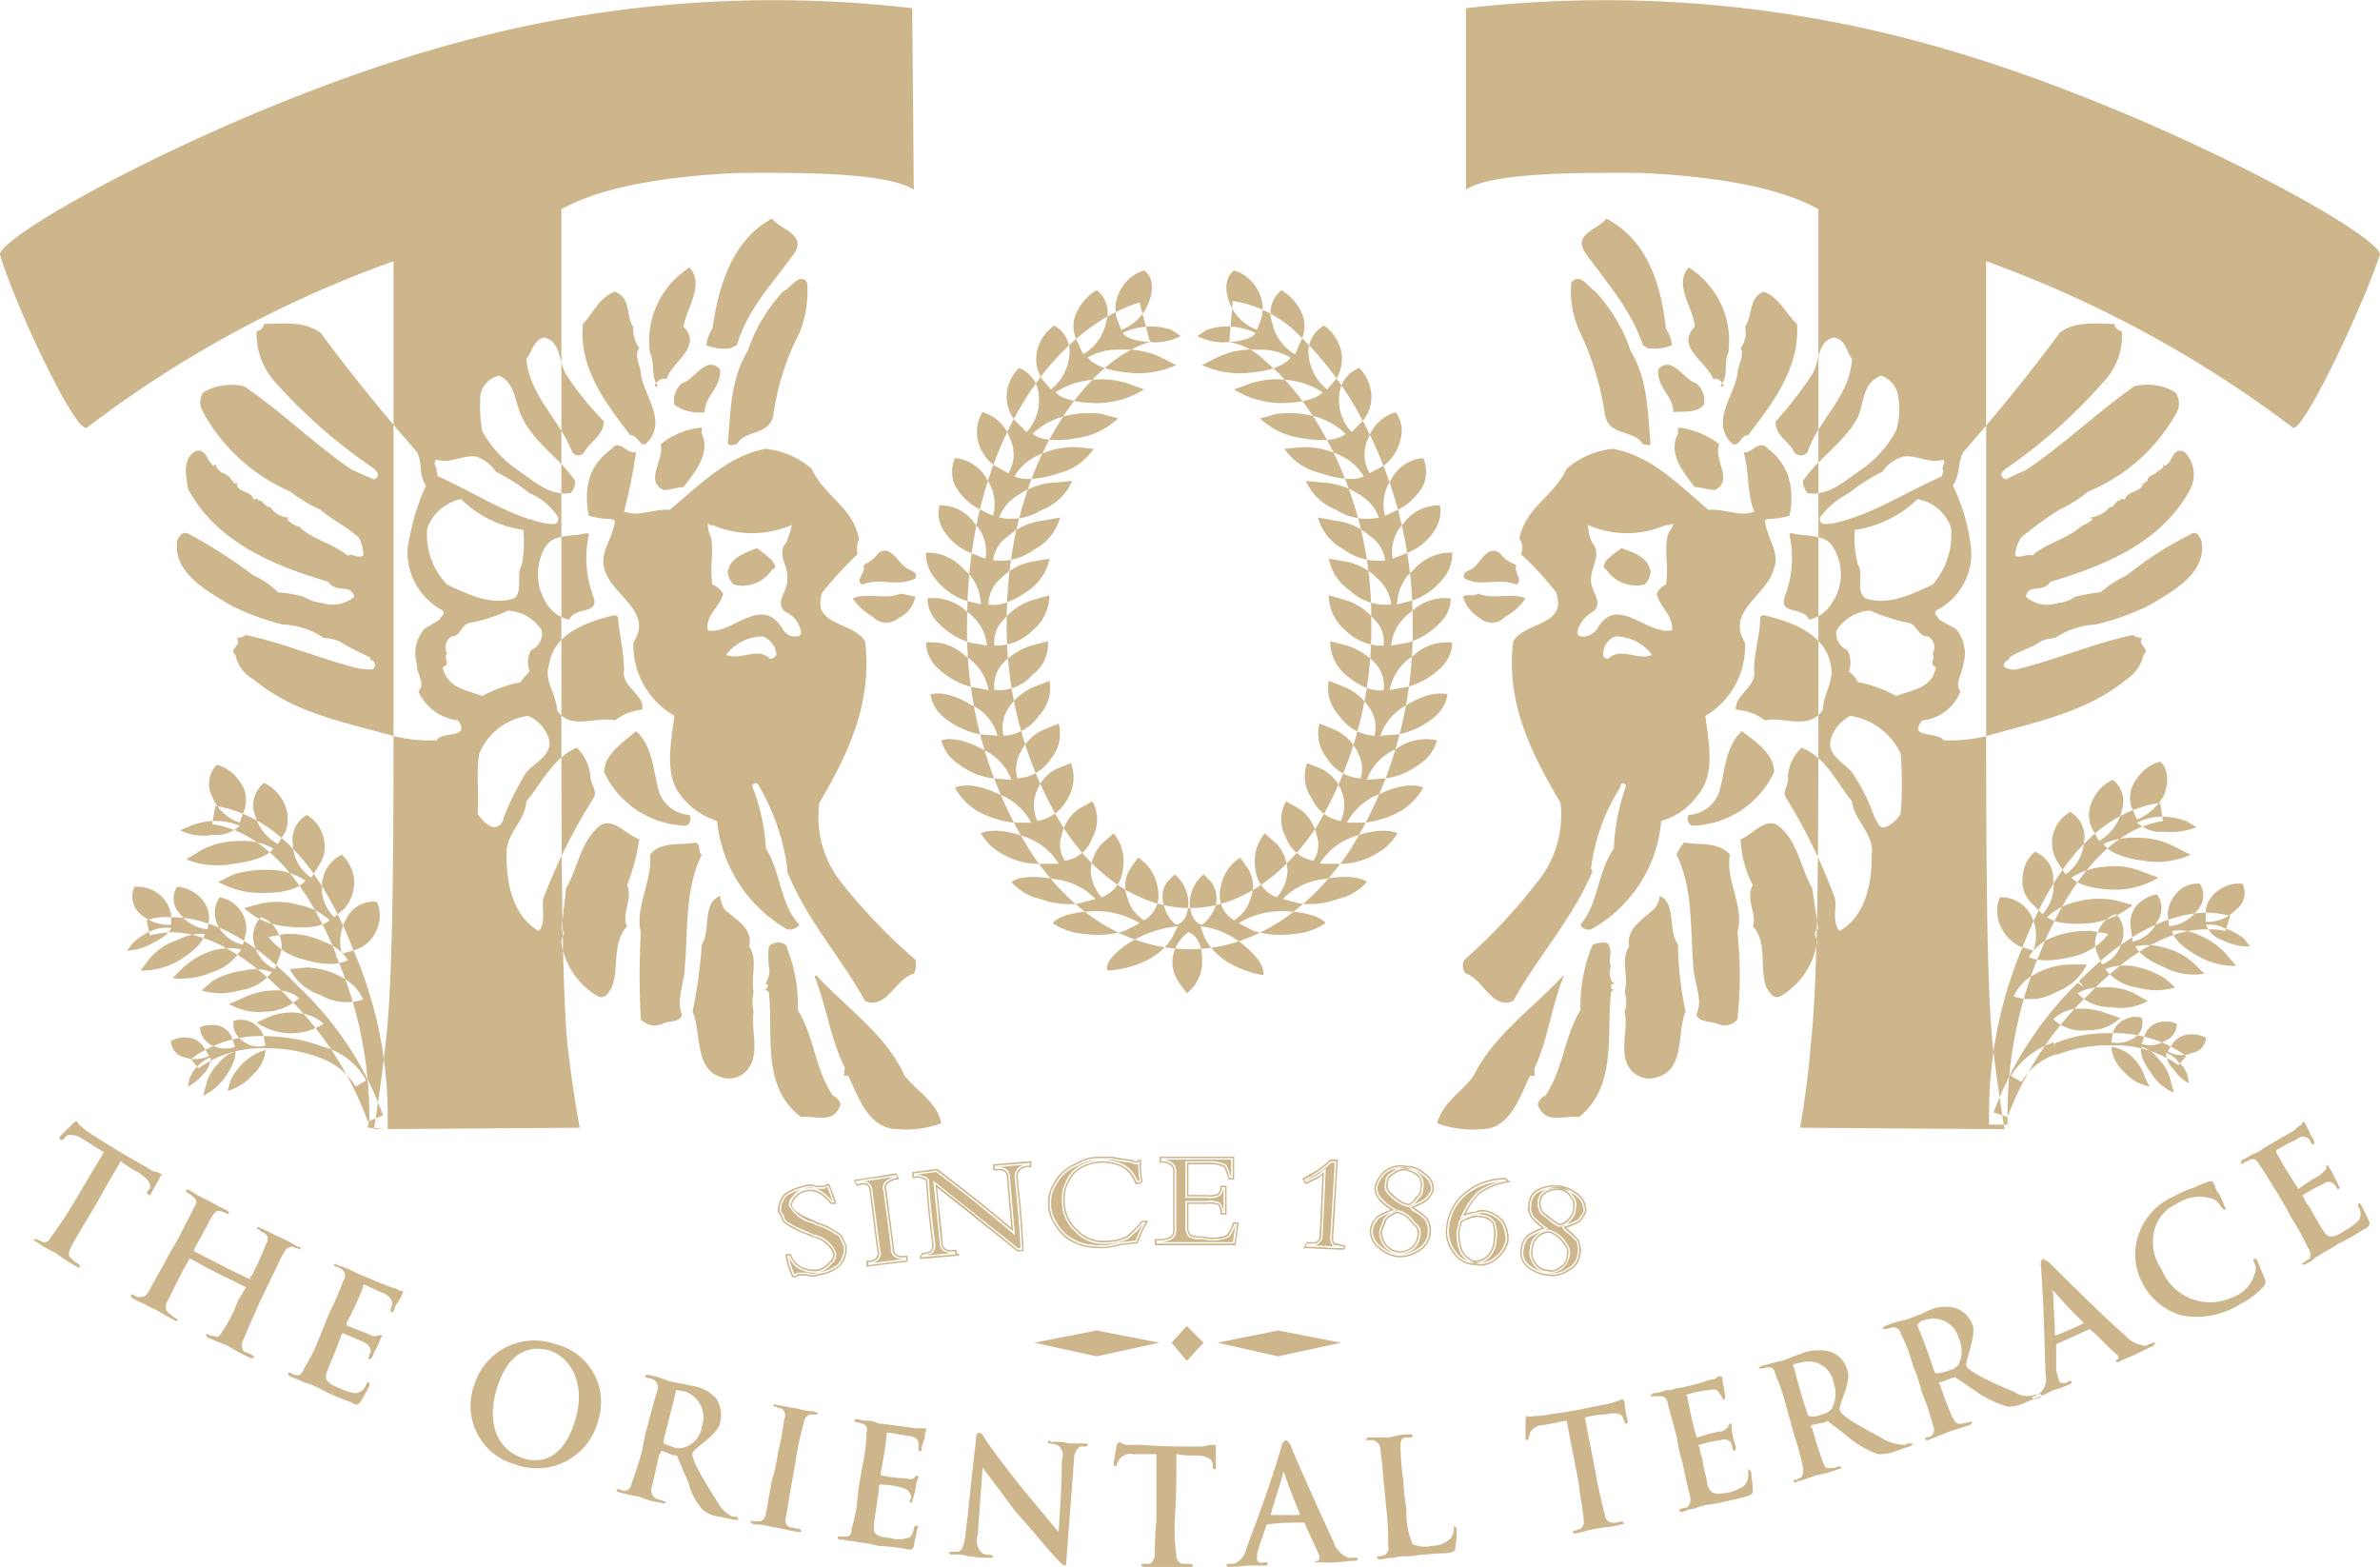 <svg xmlns="http://www.w3.org/2000/svg" width="130.656" height="86.03" viewBox="0 0 130.656 86.03">
  <defs>
    <style>
      .cls-1 {
        fill: #cdb68c;
        fill-rule: evenodd;
      }
    </style>
  </defs>
  <path id="section01_logo" class="cls-1" d="M465.644,2444.73a2.393,2.393,0,0,1,1.084-1.17,4.01,4.01,0,0,1,1.925-.58h1.006a3.034,3.034,0,0,1-1.681,1.51A2.843,2.843,0,0,1,465.644,2444.73Zm0.83-2.17a2.647,2.647,0,0,1,1.343-1.09,5.05,5.05,0,0,1,2.1-.33l0.924,0.16a3.429,3.429,0,0,1-2.019,1.26C467.064,2442.98,466.474,2442.56,466.474,2442.56Zm1-2.18a3.443,3.443,0,0,1,1.589-.84,4.727,4.727,0,0,1,2.188-.08l0.919,0.25a4.434,4.434,0,0,1-2.347,1C467.978,2440.88,467.477,2440.38,467.477,2440.38Zm-0.674-3.59a1.9,1.9,0,0,0-.66,1.33,1.682,1.682,0,0,0,.5,1.51l0.588,0.58a2.31,2.31,0,0,0,.585-1.84A1.577,1.577,0,0,0,466.8,2436.79Zm-1.916,2.5a1.931,1.931,0,0,0,0,1.51,2.3,2.3,0,0,0,1.084,1.18l0.757,0.24a2.443,2.443,0,0,0-.17-2.01A1.853,1.853,0,0,0,464.887,2439.29Zm3.931-1.08a3.7,3.7,0,0,1,1.762-.59,4.057,4.057,0,0,1,2.089.25l0.92,0.34a4.564,4.564,0,0,1-2.507.66C469.152,2438.79,468.818,2438.21,468.818,2438.21Zm-0.079-3.61a2.016,2.016,0,0,0-.922,1.18,1.976,1.976,0,0,0,.247,1.59l0.425,0.66a2.321,2.321,0,0,0,1.008-1.75A1.575,1.575,0,0,0,468.739,2434.6Zm1.841,1.76a3.916,3.916,0,0,1,1.836-.34,4.362,4.362,0,0,1,2.1.51l0.839,0.42a4.422,4.422,0,0,1-2.6.33C470.837,2437.03,470.58,2436.36,470.58,2436.36Zm0.5-3.52a2.233,2.233,0,0,0-1.092,1.09,1.776,1.776,0,0,0-.077,1.51l0.416,0.76a2.609,2.609,0,0,0,1.251-1.68A1.481,1.481,0,0,0,471.082,2432.84Zm2.593-1a2.278,2.278,0,0,0-1.259.92,1.736,1.736,0,0,0-.332,1.51l0.332,0.75a2.955,2.955,0,0,0,1.518-1.42C474.346,2432.26,473.675,2431.84,473.675,2431.84Zm-1.259,3.35a3.287,3.287,0,0,1,1.259-.33,4.17,4.17,0,0,1,1.431.24l0.581,0.34a3.826,3.826,0,0,1-1.753.25A1.9,1.9,0,0,1,472.416,2435.19Zm1.259-1.09c-3.935.59-6.2,4.52-7.449,7.7l0.5,0.26-0.5-.26a23.425,23.425,0,0,0-1.931,9.38v0.59h1.012v-0.59a22.886,22.886,0,0,1,1.834-8.96h0c1.264-3.09,3.439-6.61,6.7-7.12Zm-5.858,11.89a2.057,2.057,0,0,1,1.249-.58,3.943,3.943,0,0,1,1.678.25l0.755,0.25a2.384,2.384,0,0,1-1.759.67A2.317,2.317,0,0,1,467.817,2445.99Zm1.335-1.43a2.341,2.341,0,0,1,1.344-.32,3.38,3.38,0,0,1,1.758.32l0.75,0.42a3.035,3.035,0,0,1-2.007.34A2.391,2.391,0,0,1,469.152,2444.56Zm1.51-1.33a3.1,3.1,0,0,1,1.511-.17,5.133,5.133,0,0,1,1.761.67l0.58,0.51a3.746,3.746,0,0,1-2.1,0A2.639,2.639,0,0,1,470.662,2443.23Zm0.592-3.02a1.65,1.65,0,0,0-.925.84,1.471,1.471,0,0,0-.09,1.34l0.257,0.59a1.763,1.763,0,0,0,1.084-1.26A1.409,1.409,0,0,0,471.254,2440.21Zm1.08,1.77a3.213,3.213,0,0,1,1.6.08,3.558,3.558,0,0,1,1.588.84l0.587,0.58a3.407,3.407,0,0,1-2.175-.34C472.507,2442.56,472.334,2441.98,472.334,2441.98Zm1.176-2.85a2.014,2.014,0,0,0-1.176.67,1.64,1.64,0,0,0-.25,1.25l0.089,0.67a1.843,1.843,0,0,0,1.337-1.08A1.278,1.278,0,0,0,473.51,2439.13Zm0.836,2.01a2.373,2.373,0,0,1,1.506.24,3.9,3.9,0,0,1,1.511,1.09l0.5,0.59a4.138,4.138,0,0,1-2.179-.59C474.346,2441.72,474.346,2441.14,474.346,2441.14Zm1.506-2.6a1.555,1.555,0,0,0-1.17.42,1.923,1.923,0,0,0-.581,1.25l0.083,0.67a2.181,2.181,0,0,0,1.5-.83A1.178,1.178,0,0,0,475.852,2438.54Zm2.345,0a1.912,1.912,0,0,0-1.253.33,1.619,1.619,0,0,0-.748,1.09v0.68a2.22,2.22,0,0,0,1.67-.68A1.142,1.142,0,0,0,478.2,2438.54Zm-2,2.26a1.765,1.765,0,0,1,.995.17,4.015,4.015,0,0,1,1.093.58l0.33,0.43a2.9,2.9,0,0,1-1.5-.34A1.386,1.386,0,0,1,476.2,2440.8Zm1.334-.5a6.826,6.826,0,0,0-1.334-.17c-2.772.08-5.276,2.01-7.044,3.85l0.345,0.26-0.254-.34a19.32,19.32,0,0,0-4.7,7.2l0.761,0.25a18.365,18.365,0,0,1,4.519-6.79h0c1.673-1.74,4.018-3.51,6.37-3.51a4.034,4.034,0,0,1,1.077.09ZM471,2447.5a2.049,2.049,0,0,1,1.087.5,2.584,2.584,0,0,1,.756,1.17l0.256,0.51a2.509,2.509,0,0,1-1.432-.84A2.052,2.052,0,0,1,471,2447.5Zm1.672-1.59a1.168,1.168,0,0,0-.911.08,1.085,1.085,0,0,0-.676.76l-0.085.5a1.643,1.643,0,0,0,1.257-.25A0.938,0.938,0,0,0,472.669,2445.91Zm0,1.59a1.811,1.811,0,0,1,.92.67,2.3,2.3,0,0,1,.674,1.25l0.175,0.59a2.573,2.573,0,0,1-1.266-1.09C472.416,2447.91,472.669,2447.5,472.669,2447.5Zm1.928-1.26a1.454,1.454,0,0,0-1.008-.08,1.132,1.132,0,0,0-.749.67l-0.171.51a1.5,1.5,0,0,0,1.265-.17A0.993,0.993,0,0,0,474.6,2446.24Zm1.6,0.76a1.7,1.7,0,0,0-1.011-.17,1.184,1.184,0,0,0-.839.51l-0.245.41a1.45,1.45,0,0,0,1.329.08A0.887,0.887,0,0,0,476.2,2447Zm-2.181.83a1.369,1.369,0,0,1,.667.51,1.4,1.4,0,0,1,.5.75l0.083,0.41a2.1,2.1,0,0,1-.83-0.75A1.185,1.185,0,0,1,474.015,2447.83Zm1.091,0.17a6.712,6.712,0,0,0-4.186-1.25,7.4,7.4,0,0,0-3.1.59l0.089,0.24-0.089-.33a4.52,4.52,0,0,0-2.341,1.84l0.585,0.33a3.4,3.4,0,0,1,1.917-1.51h0.086a7.655,7.655,0,0,1,2.856-.49,6.03,6.03,0,0,1,3.762,1.09Zm-80.9-39.94a1.99,1.99,0,0,0-.337.92,2.4,2.4,0,0,0,1.34.16l0.336-.16c0.586-2.01,2.008-3.44,3.187-5.1,0.583-1.01-.841-1.27-1.258-1.85C395.3,2403.2,394.545,2405.71,394.208,2408.06Zm-3.432,1.34c0.248,0.5.079,1.18,0.333,1.67,0,0-.168.17,0,0.17H391.2a0.269,0.269,0,0,0-.088-0.17,0.58,0.58,0,0,1,.588-0.24c0.247-.93,2.007-1.76.919-2.86,0.169-1.09,1.169-2.26.333-3.26A4.774,4.774,0,0,0,390.776,2409.4Zm7.284-3.35a9.127,9.127,0,0,0-1.927,3.26c-0.922,1.52-.922,3.19-1.085,5.03,0.078,0.24.247,0.08,0.5,0.08,0.421-.84,1.843-0.42,2.008-1.67a13.994,13.994,0,0,1,1.422-4.44,6.18,6.18,0,0,0,.427-2.77C398.977,2404.96,398.563,2405.8,398.06,2406.05Zm-10.965,1.76c-0.249,2.42,1.253,4.35,2.595,6.11,0.41,0,.5.58,0.83,0.5,1.259-1.17,0-2.51-.246-3.84,0-.51-0.417-1.02-0.084-1.44a1.739,1.739,0,0,1-.333-1.17c-0.425-.59-0.089-1.59-1.006-1.92C388.017,2406.3,387.6,2407.3,387.1,2407.81Zm-17.507,0a0.519,0.519,0,0,1-.41.41,4,4,0,0,0,1,2.77l-0.162.08,0.162-.08a29.167,29.167,0,0,0,5.453,4.77c0.239,0.25.325,0.42,0,.59-0.432-.17-0.766-0.34-1.187-0.51-2-1.34-3.849-3.18-5.943-4.6a3.073,3.073,0,0,0-2.257.33,1.019,1.019,0,0,0,0,1.09,9.993,9.993,0,0,0,4.77,4.35,8.675,8.675,0,0,0,1.678,1.01c0.581,0.51,1.423.92,2.088,1.51a1.949,1.949,0,0,1,.255,1.01c-0.334.16-.672-0.17-0.837,0-0.836-.68-2.009-0.92-2.682-1.6a1.25,1.25,0,0,1-.667-0.41l0.08-.09a1.26,1.26,0,0,1-1-.58c-0.253.08-.414-0.43-0.67-0.35,0-.24-0.165,0-0.25-0.08-0.163-.5-0.922-0.33-0.922-0.91-0.165.16-.165-0.09-0.249-0.09a0.837,0.837,0,0,0-.5-0.42,0.791,0.791,0,0,1-.419-0.5l-0.085.08c-0.336-.08-0.42-1.09-1.088-0.75-0.666.51-.42,1.34-0.339,2.01,1.593,3.01,4.859,4.27,7.708,5.12,0.42,0.65,1.251.08,1.423,0.82a1.823,1.823,0,0,1-1.761.34,2.168,2.168,0,0,1-1-.34,8.983,8.983,0,0,0-1.428-.25,4.32,4.32,0,0,0-1.341-.92,27.793,27.793,0,0,0-3.517-2.26c-0.412-.24-0.585.17-0.672,0.34-0.25,1.76,1.594,2.76,3.018,3.6a14.043,14.043,0,0,0,2.76,1.01,4.323,4.323,0,0,1,2.263.74,2.631,2.631,0,0,1,.842.18,18.09,18.09,0,0,0,1.753.91l-0.083.09c0.173,0,.417.25,0.261,0.42,0,0.24-.6.08-0.851,0.08-2.006-.5-4.185-1.42-6.191-1.84a0.937,0.937,0,0,1-.5.16c0.338,0.42-.5.59-0.079,0.93a1.968,1.968,0,0,0,1,1.34c2.18,1.85,4.944,2.34,7.623,3.1a8.332,8.332,0,0,0,2.424.25c0.253-.5,1.93-0.08,1.175-1.09a2.752,2.752,0,0,1-2.18-1.6c0.423-.41-0.081-0.92-0.081-1.5a2.091,2.091,0,0,1,.417-1.93l0.838-.5c0-.17.333-0.25,0.173-0.5a3.629,3.629,0,0,1-1.931-3.43,13.336,13.336,0,0,1,1.007-3.44c-0.423-.58-0.168-1.25-0.5-1.84-1.757-2.01-3.6-4.26-5.275-6.53C371.773,2407.64,370.763,2407.81,369.588,2407.81Zm14.4,1.92c0.171,2.02,1.844,3.35,2.511,5.11a0.393,0.393,0,0,0,.67,0c0.336-.59,1-0.84,1.087-1.67a16.909,16.909,0,0,1-2.088-2.59c-0.424-.68-0.255-1.77-1.177-2.02C384.406,2408.64,384.325,2409.31,383.993,2409.73Zm8.12,2.52a2.4,2.4,0,0,0,1.672.41c0-.91.922-1.34,0.84-2.35-0.754-.83-1.421.6-2.091,0.76A1.246,1.246,0,0,0,392.113,2412.25Zm-10.635-.59a8.045,8.045,0,0,0,.085,2.01,6.141,6.141,0,0,0,2.1,2.26c0.834,0.59,1.672,1.34,2.765,1.17a0.968,0.968,0,0,0,.244-0.67c-0.83-1.25-2.261-2.09-2.924-3.51-0.418-.84-0.335-1.85-1.259-2.27A1.36,1.36,0,0,0,381.478,2411.66Zm9.882,2.76c0.253,0.84-.918,2.01.169,2.51,0.415,0,.753-0.16,1.087-0.16,0.588-.76,1.514-1.85,1.007-2.93v-0.34A4.205,4.205,0,0,0,391.36,2414.42Zm-12.309.84c-0.251.25,0.086,0.42,0,.58l0.086,0.34c2.094,0.92,3.847,2.17,5.943,2.59,0.335,0,.669.17,0.669-0.33a3.52,3.52,0,0,0-1.585-1.34,10.3,10.3,0,0,0-1.846-1.17,2.137,2.137,0,0,0-1.087-.84C380.4,2415.01,379.807,2415.51,379.051,2415.26Zm-0.5,3.77a3.942,3.942,0,0,0,1.088,3.09c1.1,0.5,2.35,1.18,3.689.76,0.5-.42.083-1.34,0.418-1.84a7.339,7.339,0,0,0,.078-1.92,6.151,6.151,0,0,1-3.424-1.69A2.519,2.519,0,0,0,378.548,2419.03Zm6.448,1.09a2.962,2.962,0,0,0,.084,3.01,1.985,1.985,0,0,0,1.262.92c0.325-.75,1.675-0.25,1.332-1.26a5.985,5.985,0,0,1-.246-3.43l-0.091-.08C386.587,2419.53,385.415,2419.28,385,2420.12Zm10.052,1.34a0.962,0.962,0,0,0,.333.66,1.914,1.914,0,0,0,2.1-.83c0.33-.09.079-0.33,0-0.5a8.561,8.561,0,0,0-.837-0.67C396.051,2420.37,395.126,2420.63,395.048,2421.46Zm7.452-.42c0.161,0.42-.5.83-0.082,1.08,1.084-.41,1.842.17,2.926-0.33,0.17-.42-0.334-0.42-0.5-0.59-0.5-.33-0.842-1.25-1.509-0.83A2.008,2.008,0,0,1,402.5,2421.04Zm-0.588,1.84a3.085,3.085,0,0,0,1.083,1,1.032,1.032,0,0,0,1.427.08,1.612,1.612,0,0,0,.922-1.17,7.008,7.008,0,0,0-.834-0.17C403.673,2422.97,402.754,2422.54,401.912,2422.88Zm-21.016,1.34c-0.5.09-.5,0.75-1,0.75a0.686,0.686,0,0,0-.259.93c-0.243.33,0.259,0.58-.243,0.75,0.243,1.17,1.341,1.26,2.17,1.59a7.364,7.364,0,0,1,2.1-.76,4.385,4.385,0,0,1,.506-0.59,1.417,1.417,0,0,1,.079-1.17,1,1,0,0,0,.586-1.08,2.355,2.355,0,0,0-1.845-1.09A8.554,8.554,0,0,1,380.9,2424.22Zm4.35,2.26c-0.333.92,0.422,1.68,0.422,2.51,0.674,1.18,2.177.34,3.183,0.59a2.9,2.9,0,0,1,1.5-.59c0.164-.83-1.172-1.26-1-2.17,0-1.01-.26-1.93-0.332-2.94l-0.171-.08C387.337,2424.14,385.5,2424.81,385.246,2426.48Zm3.432-7.95,0.173,0.09c-0.089.91-.834,1.75-0.59,2.58,0.333,1.51,2.763,2.35,1.6,4.11a4.514,4.514,0,0,0,2.256,4.02c-0.169,1.42-.584,3.18.336,4.35a4.019,4.019,0,0,0,2.008,1.42,7.713,7.713,0,0,0,3.852,5.95,0.688,0.688,0,0,0,.668-0.25c-1.084-1.17-1-2.85-1.837-4.19a11.338,11.338,0,0,0-.755-3.43c0.085-.25.337-0.17,0.417,0.09a11.954,11.954,0,0,1,1.507,4.43v0.17c1.008,2.59,2.932,4.69,4.271,7.11,1.181,0.51,1.68-1.25,2.685-1.5a1.209,1.209,0,0,0,.079-0.76,31.866,31.866,0,0,1-4.02-4.18,5.787,5.787,0,0,1-1.253-4.44c1.591-2.68,2.924-5.52,2.509-8.87-0.668-1.09-3.01-.84-2.342-2.69a23.887,23.887,0,0,1,1.931-2.09,1.432,1.432,0,0,1,.075-0.83c-0.332-1.76-1.842-2.27-2.6-3.86a4.567,4.567,0,0,0-2.507-1.09c-2.014.34-3.6,1.93-5.277,3.35-0.922-.08-1.673.42-2.509,0.09a31.184,31.184,0,0,0,.661-3.27c-0.494.17-.921-0.75-1.337-0.17a3.268,3.268,0,0,0-1.168,1.43,4.152,4.152,0,0,0-.082,2.25A5.256,5.256,0,0,0,388.678,2418.53Zm6.282,7.45a2.512,2.512,0,0,1,2.011-1.01,1.189,1.189,0,0,1,.749,1.01s-0.244.33-.414,0.16c-0.667-.58-1.588.17-2.346-0.16h0Zm-0.169-3.36a1.219,1.219,0,0,0-.583-0.5c-0.17-.92.085-1.75-0.078-2.59a1.534,1.534,0,0,1-.175-0.76c0.083,0,.083.17,0.253,0.08a5.492,5.492,0,0,0,4.355,0,4.359,4.359,0,0,1-.336,1.01c-0.507.59,0.167,1.26,0.082,1.93,0.085,0.67-.754,1.34-0.082,1.84a1.449,1.449,0,0,1,.842,1.1c0,0.24-.168.24-0.422,0.24a0.758,0.758,0,0,1-.587-0.42c-1.176-1.93-2.765.34-4.105,0.09C393.785,2423.8,394.625,2423.38,394.791,2422.62Zm-13.393,8.8c-0.167,1.17,0,2.01-.082,3.27a1.767,1.767,0,0,0,.835.75,0.554,0.554,0,0,0,.585-0.5,14.521,14.521,0,0,1,1.257-2.52c0.5-.58,1.592-1,1.169-2a1.975,1.975,0,0,0-1.088-1.09A3.406,3.406,0,0,0,381.4,2431.42Zm6.863,1a5.1,5.1,0,0,0,4.524,2.94,0.447,0.447,0,0,0,.164-0.59,1.91,1.91,0,0,1-1.671-1.26c-0.337-1.17-.337-2.51-1.263-3.34C389.354,2430.75,388.261,2431.42,388.261,2432.42Zm-4.268,1.6c-0.088,1.17-1.177,1.76-1.091,3.01,0,1.51.336,3.27,1.762,4.11,0.416-.43.165-1.26,0.249-1.76a30.763,30.763,0,0,1,2.761-5.53c0.253-.42-0.164-0.76-0.164-1.17a2.448,2.448,0,0,0-.753-1.6C385.5,2431.59,384.829,2433.01,383.993,2434.02Zm2.18,4.77-0.255,2.26c0.332,0.16-.081.5,0,0.75a4.092,4.092,0,0,0,2.009,2.93c0.421,0.17.59-.24,0.751-0.49,0.416-1.1,0-2.44.843-3.36-0.337-.67.336-1.5,0-2.26a11.251,11.251,0,0,0,.669-2.52c-0.758-.24-1.512-1.33-2.263-0.66C386.924,2436.36,386.846,2437.62,386.173,2438.79Zm4.6-1.84c0.165,1.42-.838,2.85-0.5,4.26a45.3,45.3,0,0,0,0,4.78,1.039,1.039,0,0,0,1.173.25c0.332-.17,1-0.08,1.087-0.5-0.338-.84.166-1.84,0.166-2.76,0.166-1.93,0-4.19.923-6.03-0.252-.16,0-0.5-0.335-0.67C392.449,2436.45,391.36,2436.2,390.776,2436.95Zm2.847,4.94a27.666,27.666,0,0,1-.506,3.68c0.506,1.18.087,3.18,1.59,3.6a1.3,1.3,0,0,0,1.344-.33c0.833-.84.253-2.26,0.419-3.27a2.373,2.373,0,0,1,0-1.08c-0.166-.85.252-1.77-0.249-2.51,0.249-.93-0.674-1.43-1.342-2.02a1.848,1.848,0,0,1-.254-0.75C393.623,2439.63,394.13,2441.05,393.623,2441.89Zm3.683,0.09a4.746,4.746,0,0,0,0,1.08,1.229,1.229,0,0,1-.166.92v0.08h0c0.25,0,0,.18.078,0.26h-0.159l0.247,0.17c0.249,2.42-.422,5.19,1.763,6.86,0.916-.09,1.751.42,2.172-0.67a0.658,0.658,0,0,0-.421-0.5c-1-1.5-1-3.18-1.919-4.69a8.617,8.617,0,0,0-.674-3.6A0.736,0.736,0,0,0,397.306,2441.98Zm2.512,1.66c0.674,1.68.836,3.36,1.676,5.04-0.083.16,0,.24-0.083,0.41h0.251c0.582,1.17,1.092,2.93,2.76,2.93a5.444,5.444,0,0,0,2.351-.33c-0.259-1.18-1.259-1.68-2.013-2.6-1-2.26-3.349-3.86-4.856-5.53Zm-23.113-39.27a62.316,62.316,0,0,0-16.828,9.13c-0.585.42-3.845-6.44-4.773-9.46-0.336-1.01,12.813-8.3,24.7-11.56a65.9,65.9,0,0,1,25.372-2l0.086,9.96c-1.592-1.01-6.871-.92-9.547-0.92-1.68.08-6.867,0.33-9.8,2v26.46c0,7.54,0,15.83.332,19.36,0.254,2.34.674,4.6,0.674,4.6l-11.295.08s0.409-2.52.656-4.85c0.42-3.53.42-11.65,0.42-19.19v-23.61Zm69.841,3.69a1.975,1.975,0,0,1,.335.92,2.4,2.4,0,0,1-1.339.16l-0.256-.16c-0.665-2.01-2.009-3.44-3.179-5.1-0.667-1.01.754-1.27,1.17-1.85C445.542,2403.2,446.3,2405.71,446.546,2408.06Zm3.427,1.34c-0.242.5,0,1.18-.327,1.67,0,0,.165.17,0,0.17h-0.089a0.268,0.268,0,0,1,.089-0.17,0.467,0.467,0,0,0-.509-0.24c-0.329-.93-2.088-1.76-1-2.86-0.084-1.09-1.175-2.26-.338-3.26A4.751,4.751,0,0,1,449.973,2409.4Zm-7.278-3.35a9.067,9.067,0,0,1,1.926,3.26c0.921,1.52.921,3.19,1.084,5.03,0,0.24-.248.08-0.419,0.08-0.5-.84-1.919-0.42-2.087-1.67a16.014,16.014,0,0,0-1.344-4.44,5.335,5.335,0,0,1-.5-2.77C441.855,2404.96,442.274,2405.8,442.7,2406.05Zm11.052,1.76c0.166,2.42-1.337,4.35-2.678,6.11-0.416,0-.416.58-0.845,0.5-1.255-1.17,0-2.51.254-3.84,0-.51.417-1.02,0.175-1.44a1.378,1.378,0,0,0,.242-1.17c0.431-.59.174-1.59,1.011-1.92C452.744,2406.3,453.16,2407.3,453.747,2407.81Zm17.416,0a0.535,0.535,0,0,0,.417.41,3.647,3.647,0,0,1-1,2.77l0.257,0.08h-0.093l-0.164-.08a29.011,29.011,0,0,1-5.364,4.77c-0.329.25-.329,0.42,0,0.59,0.341-.17.672-0.34,1.095-0.51,2.007-1.34,3.928-3.18,5.943-4.6a2.948,2.948,0,0,1,2.26.33,1.024,1.024,0,0,1,.083,1.09,9.773,9.773,0,0,1-4.857,4.35,8.156,8.156,0,0,1-1.593,1.01,19.107,19.107,0,0,0-2.086,1.51,2.037,2.037,0,0,0-.338,1.01c0.338,0.16.751-.17,0.921,0,0.755-.68,1.927-0.92,2.68-1.6a2.6,2.6,0,0,0,.666-0.41l-0.164-.09a1.586,1.586,0,0,0,1.094-.58c0.243,0.08.334-.43,0.579-0.35,0-.24.165,0,0.259-0.08,0.159-.5.911-0.33,1-0.91,0.087,0.16.087-.09,0.251-0.09-0.082-.25.333-0.33,0.42-0.42,0.165-.17.51-0.25,0.42-0.5l0.09,0.08c0.412-.08.412-1.09,1.086-0.75a1.786,1.786,0,0,1,.333,2.01c-1.584,3.01-4.857,4.27-7.7,5.12-0.416.65-1.261,0.08-1.337,0.82a1.763,1.763,0,0,0,1.753.34,1.641,1.641,0,0,0,.923-0.34,13.985,13.985,0,0,1,1.42-.25,6.1,6.1,0,0,1,1.43-.92,19.29,19.29,0,0,1,3.516-2.26c0.334-.24.5,0.17,0.583,0.34,0.338,1.76-1.5,2.76-2.932,3.6a14.542,14.542,0,0,1-2.848,1.01,4.556,4.556,0,0,0-2.25.74,2.642,2.642,0,0,0-.765.18c-0.583.41-1.336,0.58-1.751,0.91v0.09c-0.083,0-.424.25-0.253,0.42a0.951,0.951,0,0,0,.834.08c2.007-.5,4.185-1.42,6.2-1.84a0.91,0.91,0,0,0,.5.16c-0.253.42,0.5,0.59,0.084,0.93a2.123,2.123,0,0,1-.916,1.34c-2.262,1.85-5.034,2.34-7.62,3.1a8.7,8.7,0,0,1-2.434.25c-0.332-.5-2.007-0.08-1.166-1.09a2.5,2.5,0,0,0,2.091-1.6c-0.334-.41.081-0.92,0.164-1.5a2.084,2.084,0,0,0-.418-1.93l-0.919-.5c0-.17-0.336-0.25-0.164-0.5a3.5,3.5,0,0,0,1.921-3.43,10.706,10.706,0,0,0-1-3.44c0.418-.58.248-1.25,0.582-1.84,1.764-2.01,3.6-4.26,5.275-6.53C468.987,2407.64,470.076,2407.81,471.163,2407.81Zm-14.4,1.92c-0.086,2.02-1.844,3.35-2.431,5.11a0.469,0.469,0,0,1-.752,0c-0.251-.59-1.006-0.84-1.006-1.67a22.76,22.76,0,0,0,2.009-2.59c0.419-.68.252-1.77,1.169-2.02C456.425,2408.64,456.425,2409.31,456.765,2409.73Zm-8.13,2.52c-0.414.5-1.163,0.33-1.672,0.41,0-.91-0.919-1.34-0.835-2.35,0.753-.83,1.421.6,2.093,0.76A1.233,1.233,0,0,1,448.635,2412.25Zm10.643-.59a4.04,4.04,0,0,1-.086,2.01,6.179,6.179,0,0,1-2.09,2.26c-0.836.59-1.677,1.34-2.768,1.17a0.945,0.945,0,0,1-.255-0.67c0.842-1.25,2.263-2.09,3.023-3.51,0.336-.84.246-1.85,1.255-2.27A1.415,1.415,0,0,1,459.278,2411.66Zm-9.8,2.76c-0.341.84,0.835,2.01-.248,2.51-0.342,0-.757-0.16-1.092-0.16-0.589-.76-1.509-1.85-0.921-2.93v-0.34A4.483,4.483,0,0,1,449.478,2414.42Zm12.305,0.84c0.176,0.25-.163.42,0,0.58l-0.079.34c-2.094.92-3.94,2.17-6.034,2.59-0.331,0-.666.17-0.666-0.33a4.783,4.783,0,0,1,1.591-1.34,10.04,10.04,0,0,1,1.844-1.17,2.051,2.051,0,0,1,1.171-.84C460.364,2415.01,461.032,2415.51,461.783,2415.26Zm0.426,3.77a4.184,4.184,0,0,1-1.01,3.09c-1.085.5-2.42,1.18-3.68,0.76-0.59-.42-0.081-1.34-0.417-1.84a5.241,5.241,0,0,1-.173-1.92,6.179,6.179,0,0,0,3.435-1.69A2.379,2.379,0,0,1,462.209,2419.03Zm-6.455,1.09a2.764,2.764,0,0,1-.084,3.01,1.978,1.978,0,0,1-1.253.92c-0.338-.75-1.673-0.25-1.339-1.26a5.961,5.961,0,0,0,.253-3.43l0.082-.08C454.163,2419.53,455.339,2419.28,455.754,2420.12Zm-10.049,1.34a0.974,0.974,0,0,1-.329.66,1.973,1.973,0,0,1-2.1-.83c-0.246-.09-0.078-0.33,0-0.5a9.135,9.135,0,0,1,.84-0.67C444.785,2420.37,445.624,2420.63,445.705,2421.46Zm-7.365-.42c-0.165.42,0.417,0.83,0,1.08-1.088-.41-1.758.17-2.845-0.33-0.169-.42.335-0.42,0.492-0.59,0.423-.33.764-1.25,1.431-0.83A1.834,1.834,0,0,0,438.34,2421.04Zm0.507,1.84a3.176,3.176,0,0,1-1.1,1,1.016,1.016,0,0,1-1.416.08,2.107,2.107,0,0,1-.922-1.17c0.163-.17.576,0,0.837-0.17C437.167,2422.97,438.005,2422.54,438.847,2422.88Zm21.011,1.34c0.506,0.09.506,0.75,1.091,0.75a0.683,0.683,0,0,1,.25.93c0.172,0.33-.25.58,0.172,0.75-0.172,1.17-1.344,1.26-2.179,1.59a6.637,6.637,0,0,0-2.09-.76,1.835,1.835,0,0,0-.507-0.59,1.429,1.429,0,0,0-.083-1.17,1,1,0,0,1-.592-1.08,2.374,2.374,0,0,1,1.844-1.09A10,10,0,0,0,459.858,2424.22Zm-4.268,2.26c0.255,0.92-.419,1.68-0.419,2.51-0.754,1.18-2.257.34-3.177,0.59a2.919,2.919,0,0,0-1.6-.59c-0.082-.83,1.173-1.26,1-2.17,0-1.01.337-1.93,0.337-2.94l0.169-.08C453.413,2424.14,455.252,2424.81,455.59,2426.48Zm-2.259-8.13a4.133,4.133,0,0,0-.085-2.25,3.161,3.161,0,0,0-1.083-1.43c-0.507-.58-0.928.34-1.344,0.17,0.333,1.17.166,2.26,0.581,3.27-0.747.33-1.589-.17-2.512-0.09-1.671-1.42-3.183-3.01-5.271-3.35a4.56,4.56,0,0,0-2.51,1.09c-0.761,1.59-2.26,2.1-2.6,3.86a0.765,0.765,0,0,1,.081.83,16.15,16.15,0,0,1,1.93,2.09c0.662,1.85-1.672,1.6-2.344,2.69-0.426,3.35,1,6.19,2.594,8.87a5.85,5.85,0,0,1-1.346,4.44,30.678,30.678,0,0,1-3.928,4.18,0.649,0.649,0,0,0,.079.76c0.923,0.25,1.423,2.01,2.6,1.5,1.335-2.42,3.265-4.52,4.349-7.11l-0.08-.17a10.814,10.814,0,0,1,1.593-4.43c0-.26.248-0.34,0.327-0.09a11.576,11.576,0,0,0-.667,3.43c-0.92,1.34-.836,3.02-1.842,4.19a0.514,0.514,0,0,0,.589.25,7.514,7.514,0,0,0,3.852-5.95,3.69,3.69,0,0,0,2.009-1.42c1-1.17.583-2.93,0.418-4.35a4.417,4.417,0,0,0,2.172-4.02c-1.084-1.76,1.268-2.6,1.6-4.11,0.335-.83-0.419-1.67-0.5-2.58l0.077-.09A5.381,5.381,0,0,0,453.331,2418.35Zm-7.538,7.63c-0.758.33-1.676-.42-2.342,0.16-0.174.17-.42-0.16-0.337-0.16a1.012,1.012,0,0,1,.674-1.01,2.5,2.5,0,0,1,2,1.01h0Zm1.088-1.34c-1.424.25-3.017-2.02-4.1-.09a1.086,1.086,0,0,1-.67.42c-0.252,0-.417,0-0.417-0.24a1.657,1.657,0,0,1,.834-1.1c0.675-.5-0.165-1.17-0.08-1.84,0-.67.587-1.34,0.08-1.93a2.218,2.218,0,0,1-.25-1.01,5.294,5.294,0,0,0,4.272,0,0.377,0.377,0,0,0,.335-0.08c0.168,0.17-.252.43-0.252,0.76-0.166.84,0.088,1.67-.083,2.59a1.03,1.03,0,0,0-.5.5C446.213,2423.38,446.963,2423.8,446.881,2424.64Zm12.561,6.78a21.239,21.239,0,0,1,0,3.27,1.775,1.775,0,0,1-.844.75c-0.328.08-.415-0.25-0.574-0.5a10.8,10.8,0,0,0-1.259-2.52c-0.5-.58-1.513-1-1.095-2a2.2,2.2,0,0,1,1.009-1.09A3.66,3.66,0,0,1,459.442,2431.42Zm-6.952,1a5.1,5.1,0,0,1-4.522,2.94,0.446,0.446,0,0,1-.168-0.59,1.917,1.917,0,0,0,1.678-1.26c0.333-1.17.333-2.51,1.248-3.34C451.489,2430.75,452.49,2431.42,452.49,2432.42Zm4.275,1.6c0.164,1.17,1.259,1.76,1.084,3.01,0,1.51-.33,3.27-1.754,4.11-0.425-.43-0.175-1.26-0.25-1.76a30.566,30.566,0,0,0-2.685-5.53c-0.246-.42.171-0.76,0.086-1.17a2.4,2.4,0,0,1,.752-1.6C455.339,2431.59,455.92,2433.01,456.765,2434.02Zm-2.18,4.77,0.336,2.26c-0.42.16,0,.5-0.084,0.75a4.1,4.1,0,0,1-2.012,2.93c-0.415.17-.584-0.24-0.754-0.49-0.415-1.1.092-2.44-.745-3.36,0.242-.67-0.431-1.5,0-2.26a5.851,5.851,0,0,1-.673-2.52c0.673-.24,1.418-1.33,2.172-0.66C453.834,2436.36,453.913,2437.62,454.585,2438.79Zm-4.52-1.84c-0.254,1.42.83,2.85,0.413,4.26a21.8,21.8,0,0,1,0,4.78,0.905,0.905,0,0,1-1.081.25c-0.428-.17-1-0.08-1.176-0.5,0.414-.84-0.167-1.84-0.167-2.76-0.168-1.93,0-4.19-.92-6.03a3.217,3.217,0,0,1,.415-0.67C448.394,2436.45,449.4,2436.2,450.065,2436.95Zm-2.848,4.94a18.523,18.523,0,0,0,.416,3.68c-0.5,1.18,0,3.18-1.589,3.6a1.288,1.288,0,0,1-1.342-.33c-0.838-.84-0.166-2.26-0.417-3.27a1.627,1.627,0,0,0,0-1.08c0.251-.85-0.248-1.77.251-2.51-0.172-.93.67-1.43,1.34-2.02a1.226,1.226,0,0,0,.337-0.75C447.134,2439.63,446.629,2441.05,447.217,2441.89Zm-3.766.09c0.166,0.41-.084.74,0.081,1.08a1.189,1.189,0,0,0,.085.92l0.08-.08v0.16h-0.08c-0.166,0,0,.18-0.085.26H443.7l-0.165.17c-0.255,2.42.332,5.19-1.758,6.86-0.924-.09-1.848.42-2.264-0.67a0.662,0.662,0,0,1,.416-0.5c1.008-1.5,1.008-3.18,1.929-4.69a8.726,8.726,0,0,1,.669-3.6C442.777,2441.8,443.367,2441.64,443.451,2441.98Zm-2.517,1.66c-0.668,1.68-.834,3.36-1.592,5.04v0.41H439.09c-0.582,1.17-1.085,2.93-2.68,2.93a5.6,5.6,0,0,1-2.421-.33c0.334-1.18,1.337-1.68,2-2.6,1.1-2.26,3.436-3.86,4.947-5.53v0.08Zm23.2-15.66c0,7.54,0,15.66.337,19.19,0.253,2.33.67,4.85,0.67,4.85l-11.224-.08s0.421-2.26.588-4.6c0.42-3.53.42-11.82,0.42-19.36v-26.46c-2.927-1.67-8.2-1.92-9.8-2-2.677,0-8.038-.09-9.547.92v-9.96a66.343,66.343,0,0,1,25.458,2c11.808,3.26,25.042,10.55,24.706,11.56-1.008,3.02-4.28,9.88-4.781,9.46a63.635,63.635,0,0,0-16.827-9.13v23.61Zm-65.483,32.08a4.186,4.186,0,0,1-.338-1.09h0.172a1.139,1.139,0,0,0,.588.67,1.607,1.607,0,0,0,.916.17,1.165,1.165,0,0,0,.669-0.42,0.563,0.563,0,0,0,.253-0.59,1.536,1.536,0,0,0-1.172-.91c-0.088-.1-0.088-0.1-0.165-0.1h0a5.847,5.847,0,0,1-1.343-.66,0.444,0.444,0,0,1-.167-0.34c-0.084-.08-0.084-0.17-0.167-0.25a1.21,1.21,0,0,1,.334-0.91,2.709,2.709,0,0,1,1.005-.43,0.971,0.971,0,0,1,.672,0h0.417a0.182,0.182,0,0,0,.171-0.08h0.079c0.167,0.33.167,0.51,0.336,0.92h-0.169a2.48,2.48,0,0,0-.667-0.59,1.166,1.166,0,0,0-.754-0.08,1.1,1.1,0,0,0-.836.83,1.967,1.967,0,0,0,1.337.93h0l0.086,0.09a3.168,3.168,0,0,1,1.084.49,0.649,0.649,0,0,1,.336.34,1.8,1.8,0,0,1,.17.42,1.369,1.369,0,0,1-.331,1.01,2.247,2.247,0,0,1-1.178.49,0.653,0.653,0,0,1-.581,0h-0.5a0.087,0.087,0,0,0-.088.09h-0.166Zm1.924-5.03h-0.115l-0.09.09H399.9a0.887,0.887,0,0,0-.7.01,2.664,2.664,0,0,0-1.026.42,1.327,1.327,0,0,0-.376.99v0.04l0.028,0.02,0.065,0.11,0.091,0.12a0.461,0.461,0,0,0,.181.35,3.686,3.686,0,0,0,1.04.55l0.321,0.14a0.205,0.205,0,0,0,.084.02l0.062,0.05a1.57,1.57,0,0,1,1.149.88,0.484,0.484,0,0,1-.221.5,1.053,1.053,0,0,1-.642.4,1.592,1.592,0,0,1-.852-0.15,1.1,1.1,0,0,1-.562-0.63l-0.022-.06h-0.314l0.018,0.11a3.724,3.724,0,0,0,.282.96l0.074,0.19h0.267a0.583,0.583,0,0,0,.042-0.08H399.4a0.789,0.789,0,0,0,.623-0.01,2.2,2.2,0,0,0,1.194-.52,1.392,1.392,0,0,0,.357-1.06c-0.009-.03-0.076-0.23-0.076-0.23l-0.116-.25a0.67,0.67,0,0,0-.361-0.35,3.063,3.063,0,0,0-1.086-.51h0l-0.059-.06c-0.9-.36-1.243-0.6-1.317-0.88a1.065,1.065,0,0,1,.754-0.74,1.081,1.081,0,0,1,.715.08,2.157,2.157,0,0,1,.639.56l0.025,0.03h0.329l-0.189-.55-0.207-.54h-0.058Zm-0.055.17c0.031,0.08.163,0.43,0.163,0.43s0.072,0.2.111,0.33h-0.02a2.685,2.685,0,0,0-.65-0.58,1.187,1.187,0,0,0-.826-0.09,0.788,0.788,0,0,0-.638.37,0.776,0.776,0,0,0-.262.54,1.975,1.975,0,0,0,1.388,1h0a0.444,0.444,0,0,0,.064.07,3.713,3.713,0,0,1,1.08.5,0.6,0.6,0,0,1,.326.32,1.878,1.878,0,0,1,.083.19l0.085,0.22a1.316,1.316,0,0,1-.317.92,2.125,2.125,0,0,1-1.09.46,1.2,1.2,0,0,0,.714-0.45,0.607,0.607,0,0,0,.261-0.63,1.616,1.616,0,0,0-1.229-1c0.034,0.02-.189-0.09-0.189-0.09h0l-0.3-.13a4.5,4.5,0,0,1-.99-0.51,0.374,0.374,0,0,1-.139-0.28v-0.02l-0.027-.03-0.07-.11s-0.039-.06-0.073-0.11a1.182,1.182,0,0,1,.309-0.84,2.561,2.561,0,0,1,.967-0.39,0.759,0.759,0,0,1,.626,0h0.443a1.6,1.6,0,0,0,.173-0.09h0.022Zm-2.085,3.85a1.14,1.14,0,0,0,.609.67,1.68,1.68,0,0,0,.941.17l0,0.01a0.745,0.745,0,0,1-.551,0l-0.525-.01a0.154,0.154,0,0,0-.135.08h-0.058a0.491,0.491,0,0,1-.038-0.08,3.526,3.526,0,0,1-.26-0.84h0.021Zm5.659-.5a0.5,0.5,0,0,0,.17.42,0.8,0.8,0,0,0,.5.08h0.084v0.18c-0.842.08-1.258,0.16-2.09,0.25v-0.17h0.085a0.632,0.632,0,0,0,.415-0.17,0.4,0.4,0,0,0,.081-0.42c-0.168-1.34-.254-2.01-0.412-3.27a0.669,0.669,0,0,0-.169-0.42,0.572,0.572,0,0,0-.51,0h-0.075a0.154,0.154,0,0,1-.09-0.16c0.916-.17,1.343-0.17,2.181-0.34a0.27,0.27,0,0,1,.087.17H404.26a1.259,1.259,0,0,0-.5.25,0.357,0.357,0,0,0-.088.42C403.841,2456.62,403.926,2457.3,404.09,2458.55Zm0.149-4.1-1.092.18-1.187.17,0.038,0.07,0.128,0.27,0.043-.02h0.075a0.514,0.514,0,0,1,.467-0.01,0.559,0.559,0,0,1,.128.34c0,0.02.415,3.28,0.415,3.28a0.24,0.24,0,0,1-.03.28l-0.047.09a0.6,0.6,0,0,1-.338.13h-0.178v0.34l2.265-.28v-0.32H404.76a0.8,0.8,0,0,1-.445-0.06,0.407,0.407,0,0,1-.141-0.36h0l-0.413-3.19a0.3,0.3,0,0,1,.055-0.35,1.225,1.225,0,0,1,.471-0.23h0.184l-0.049-.08-0.132-.28Zm-1.753.44a0.7,0.7,0,0,0-.276.07h0a0.1,0.1,0,0,1-.024-0.03A1.566,1.566,0,0,0,402.486,2454.89Zm0.68-.1s0.941-.15,1.052-0.16h0a1.346,1.346,0,0,0-.521.26,0.5,0.5,0,0,0-.144.34,0.507,0.507,0,0,0,.039.18c-0.006-.03.212,1.56,0.212,1.56l0.2,1.59v-0.01a0.559,0.559,0,0,0,.2.48,0.777,0.777,0,0,0,.559.11v0.01c-0.126.01-1.559,0.18-1.819,0.22a0.756,0.756,0,0,0,.371-0.18,0.362,0.362,0,0,0,.055-0.09,0.564,0.564,0,0,0,.092-0.24,0.52,0.52,0,0,0-.046-0.18h0c0-.03-0.418-3.23-0.418-3.23v-0.01a0.741,0.741,0,0,0-.185-0.47,0.77,0.77,0,0,0-.318-0.08C402.806,2454.84,403.166,2454.79,403.166,2454.79Zm3.607,3.51a0.45,0.45,0,0,0,.161.34,0.58,0.58,0,0,0,.5.08h0.086a0.16,0.16,0,0,0,.079.16c-0.753.09-1.165,0.09-1.924,0.17v-0.08a0.088,0.088,0,0,0,.088-0.09,0.721,0.721,0,0,0,.5-0.16,0.646,0.646,0,0,0,.08-0.42c-0.166-1.34-.245-2.01-0.327-3.35a0.209,0.209,0,0,0-.169-0.25,0.965,0.965,0,0,0-.586-0.08v-0.17c0.5-.08.755-0.08,1.249-0.17,1.763,1.35,2.607,2.01,4.2,3.35-0.088-1.18-.173-1.76-0.251-2.93a0.517,0.517,0,0,0-.17-0.42,0.815,0.815,0,0,0-.5-0.08H409.7v-0.17c0.765-.08,1.178-0.08,1.927-0.17v0.17h-0.075a0.687,0.687,0,0,0-.509.17,0.632,0.632,0,0,0-.165.42c0.165,1.58.251,2.43,0.334,4.02h-0.252c-1.76-1.42-2.678-2.19-4.516-3.61C406.6,2456.29,406.6,2456.96,406.773,2458.3Zm2.845-4.35v0.33h0.169a0.8,0.8,0,0,1,.445.06,0.425,0.425,0,0,1,.138.36c0,0.01.21,2.44,0.239,2.73-1.5-1.25-2.332-1.92-4.043-3.22l-0.025-.01-1.362.17v0.33h0.086a0.962,0.962,0,0,1,.519.06l0.029,0.02h0.038c0.041,0,.083.06,0.083,0.17,0.086,1.35.168,2.02,0.333,3.36a0.565,0.565,0,0,1-.062.35,0.609,0.609,0,0,1-.437.14H405.7l-0.021.1-0.036.02-0.047.05v0.18l2.192-.19-0.122-.13-0.063-.06v-0.05l0-.07-0.075-.01h-0.086a0.505,0.505,0,0,1-.469-0.08,0.356,0.356,0,0,1-.119-0.26l-0.161-1.63s-0.124-1.13-.149-1.44c0.285,0.22,3.86,3.07,3.86,3.07l0.522,0.42h0.37l-0.006-.09c-0.085-1.61-.163-2.44-0.332-4.02a0.512,0.512,0,0,1,.149-0.35,0.562,0.562,0,0,1,.443-0.15h0.165v-0.34Zm1.855,0.01a0.8,0.8,0,0,0-.489.18,0.708,0.708,0,0,0-.192.48c0.16,1.56.242,2.39,0.328,3.93h-0.136c-0.045-.03-0.476-0.38-0.476-0.38l-4.178-3.32,0.017,0.19,0.177,1.66,0.163,1.61v-0.01a0.511,0.511,0,0,0,.192.39,1.029,1.029,0,0,0,.386.14c-0.278.03-1.2,0.11-1.427,0.13a0.845,0.845,0,0,0,.492-0.18,0.683,0.683,0,0,0,.109-0.48c-0.172-1.35-.258-2.01-0.337-3.35h0a0.284,0.284,0,0,0-.251-0.33,0.916,0.916,0,0,0-.507-0.09v-0.01c0.115-.01,1.079-0.15,1.151-0.15,1.753,1.33,2.569,1.99,4.154,3.33l0.16,0.13-0.271-3.13a0.6,0.6,0,0,0-.186-0.48,0.808,0.808,0,0,0-.565-0.11v-0.01C409.914,2454.1,411.241,2453.98,411.473,2453.96Zm-4,4.83a0.08,0.08,0,0,1,.016.03,0.8,0.8,0,0,0-.143.01A0.308,0.308,0,0,0,407.473,2458.79Zm-1.622-4.17a0.452,0.452,0,0,1,.054.02l-0.054-.02h0Zm11.637,0.33a1.707,1.707,0,0,0-.752-0.92,2.652,2.652,0,0,0-1.174-.25,2.724,2.724,0,0,0-.836.17,1.649,1.649,0,0,0-.667.42,1.7,1.7,0,0,0-.42.66,1.666,1.666,0,0,0-.171.84,2.183,2.183,0,0,0,.751,1.76,2,2,0,0,0,1.675.59,2.714,2.714,0,0,0,1.093-.25,8.376,8.376,0,0,0,.832-0.84h0.17a6.6,6.6,0,0,0-.5,1.09H417.4c-0.161,0-.416.08-0.754,0.08a5.972,5.972,0,0,1-.832.17,5.451,5.451,0,0,1-1.179-.08,3.34,3.34,0,0,1-.913-0.42,3.133,3.133,0,0,1-.68-0.75,2.184,2.184,0,0,1-.327-1.02,2.462,2.462,0,0,1,.08-0.75,3.255,3.255,0,0,1,.42-0.75,2.274,2.274,0,0,1,1-.75,2.151,2.151,0,0,1,1.263-.34h0.664c0.25,0.08.59,0.08,1.007,0.17h0.089a0.3,0.3,0,0,0,.246.08h0.085a0.081,0.081,0,0,1,.089-0.08,4.543,4.543,0,0,0,.082,1.09A0.324,0.324,0,0,1,417.488,2454.95Zm-3.317-1.07a2.58,2.58,0,0,0-1.023.76,3.9,3.9,0,0,0-.43.79,2.291,2.291,0,0,0-.091.77,1.8,1.8,0,0,0,.277.91l0.072,0.14a2.87,2.87,0,0,0,.69.79,3.311,3.311,0,0,0,.953.43,5.675,5.675,0,0,0,1.2.08l0.445-.08,0.4-.09c-0.015.01,0.5-.05,0.5-0.05l0.237-.03h0.144l0.09-.22a5.129,5.129,0,0,1,.43-0.91l0.075-.12h-0.367l-0.017.02a4.08,4.08,0,0,1-.567.59l-0.266.24a2.448,2.448,0,0,1-1.031.23,1.93,1.93,0,0,1-1.617-.56,2.112,2.112,0,0,1-.725-1.7,1.6,1.6,0,0,1,.158-0.8,1.9,1.9,0,0,1,.407-0.65,1.844,1.844,0,0,1,.637-0.4,2.95,2.95,0,0,1,.808-0.16,2.731,2.731,0,0,1,1.141.24,1.653,1.653,0,0,1,.7.88l0.028,0.05h0.053a0.378,0.378,0,0,0,.308-0.11l0.035-.03-0.012-.04a4.727,4.727,0,0,1-.075-1.07v-0.09h-0.082a0.154,0.154,0,0,0-.144.09h-0.03a0.232,0.232,0,0,1-.193-0.06l-0.026-.03h-0.116l-0.493-.07-0.484-.09h-0.694A2.262,2.262,0,0,0,414.171,2453.88Zm1.311-.19h0.664s0.5,0.1.5,0.1l0.5,0.07h0.086a0.365,0.365,0,0,0,.265.09h0.085a4.173,4.173,0,0,0,.073.88,0.232,0.232,0,0,1-.117.03,1.646,1.646,0,0,0-.758-0.9,2.7,2.7,0,0,0-1.209-.27c-0.076,0-.16.02-0.241,0.02C415.374,2453.71,415.418,2453.69,415.482,2453.69Zm-2.433,3.34a1.621,1.621,0,0,1-.251-0.83,2.164,2.164,0,0,1,.082-0.72,3.141,3.141,0,0,1,.406-0.73,2.234,2.234,0,0,1,.974-0.73,2.117,2.117,0,0,1,1.056-.31,3.952,3.952,0,0,0-.616.16,1.742,1.742,0,0,0-.7.44,1.863,1.863,0,0,0-.437.7,1.717,1.717,0,0,0-.171.86,2.265,2.265,0,0,0,.784,1.83,2.044,2.044,0,0,0,1.734.6,2.7,2.7,0,0,0,1.121-.26c0.019-.01.276-0.25,0.276-0.25a4.311,4.311,0,0,0,.541-0.57,7.2,7.2,0,0,0-.362.78s-0.029.08-.046,0.13H417.4l-0.26.04-0.494.05c-0.013,0-.43.09-0.43,0.09l-0.4.08a4.642,4.642,0,0,1-1.153-.09,2.8,2.8,0,0,1-.9-0.4,2.353,2.353,0,0,1-.641-0.74Zm5.534,1.27v-0.17h0.163a1.348,1.348,0,0,0,.669-0.16,0.514,0.514,0,0,0,.163-0.43v-3.26a0.411,0.411,0,0,0-.163-0.33,0.67,0.67,0,0,0-.5-0.17h-0.08v-0.17h3.936v1.09h-0.178a2.6,2.6,0,0,0-.242-0.67,1.866,1.866,0,0,0-.836-0.17h-1.259v1.85h1.091a1.3,1.3,0,0,0,.666-0.08,0.672,0.672,0,0,0,.165-0.43h0.173v1.42h-0.173a0.691,0.691,0,0,0-.165-0.5,1.3,1.3,0,0,0-.666-0.08h-1.091v1.34a0.78,0.78,0,0,0,.166.51,1.333,1.333,0,0,0,.674.08,1.693,1.693,0,0,0,.669.08,1.765,1.765,0,0,0,.756-0.16,3.4,3.4,0,0,0,.331-0.67h0.168c-0.082.41-.082,0.67-0.168,1.08h-4.265Zm0.163-4.77v0.33h0.165a0.58,0.58,0,0,1,.444.15,0.358,0.358,0,0,1,.144.27v3.26a0.4,0.4,0,0,1-.144.36,1.161,1.161,0,0,1-.609.15h-0.253v0.34h4.427l0.19-1.26h-0.328l-0.015.06a1.455,1.455,0,0,1-.23.49s-0.059.09-.084,0.14a2.033,2.033,0,0,1-1.34.07,1.361,1.361,0,0,1-.635-0.07,0.6,0.6,0,0,1-.141-0.44v-1.26h1.006a1.456,1.456,0,0,1,.608.06,0.657,0.657,0,0,1,.143.44v0.09h0.335v-1.59h-0.335v0.08a0.57,0.57,0,0,1-.143.36,1.262,1.262,0,0,1-.608.07h-1.006v-1.68h1.174a1.645,1.645,0,0,1,.773.15,2.993,2.993,0,0,1,.237.62l0.006,0.06h0.321v-1.25h-4.1Zm3.937,0.16v0.93h-0.026a3.117,3.117,0,0,0-.238-0.63l-0.013-.02-0.022-.01a1.9,1.9,0,0,0-.873-0.18h-1.339v2.01h1.177a1.146,1.146,0,0,0,.719-0.11,0.7,0.7,0,0,0,.173-0.39h0.024v1.25h-0.017a0.82,0.82,0,0,0-.18-0.47,1.159,1.159,0,0,0-.725-0.11h-1.171v1.42a0.749,0.749,0,0,0,.191.56,1.167,1.167,0,0,0,.729.11,2.174,2.174,0,0,0,1.459-.1l0.025-.01,0.107-.17a1.859,1.859,0,0,0,.219-0.47h0.018c-0.022.13-.129,0.81-0.145,0.92h-4.029a1.344,1.344,0,0,0,.707-0.18,0.58,0.58,0,0,0,.215-0.5v-3.26a0.52,0.52,0,0,0-.19-0.39,0.783,0.783,0,0,0-.567-0.2h3.772Zm5.1,0.68a1.246,1.246,0,0,1-.338.25c-0.16.08-.333,0.16-0.66,0.33,0-.08-0.084-0.08-0.084-0.17a6.285,6.285,0,0,0,.835-0.5,3.817,3.817,0,0,0,.587-0.5h0.331c-0.082,1.67-.166,2.51-0.251,4.19a0.392,0.392,0,0,0,.085.33c0,0.09.084,0.09,0.253,0.09a1.843,1.843,0,0,0,.336.08,0.08,0.08,0,0,1-.084.08c-0.755,0-1.171-.08-2.008-0.08a0.184,0.184,0,0,1,.077-0.17h0.25c0.173,0,.333,0,0.333-0.08a0.32,0.32,0,0,0,.177-0.33C427.7,2456.54,427.7,2455.79,427.787,2454.37Zm0.671-.68h-0.372l-0.027.04a4.273,4.273,0,0,1-.569.48l-0.894.53,0.02,0.04,0.068,0.14,0.04,0.07,0.1,0.04,0.664-.33s0.112-.09.206-0.17c-0.019.3-.07,1.58-0.07,1.58l-0.086,1.76a0.3,0.3,0,0,1-.091.26l-0.055.02a0.223,0.223,0,0,0-.014.05,0.945,0.945,0,0,1-.264.02h-0.3l0,0.02-0.164.34,0.14-.03,1.048,0.05,0.96,0.04a0.163,0.163,0,0,0,.165-0.17v-0.07l-0.081-.01-0.2-.05-0.137-.04-0.18-.01v-0.03l-0.013-.02a0.32,0.32,0,0,1-.06-0.27l0.253-4.28h-0.087Zm-0.088.17c0,0.16-.243,4.1-0.243,4.1v0.02a0.517,0.517,0,0,0,.093.36,0.128,0.128,0,0,0,.1.11l-0.466-.02s-0.769-.04-0.952-0.04h0.218a0.384,0.384,0,0,0,.411-0.14,0.43,0.43,0,0,0,.175-0.36l0.088-1.78,0.087-1.92-0.459.34s-0.567.3-.6,0.31a0.083,0.083,0,0,0-.01-0.02c0.111-.07.774-0.47,0.774-0.47a3.438,3.438,0,0,0,.578-0.49h0.212Zm3.269,2.59a3.1,3.1,0,0,1-.754-0.58,0.95,0.95,0,0,1-.25-0.67,1.708,1.708,0,0,1,.507-0.83,1.423,1.423,0,0,1,1.166-.26,1.379,1.379,0,0,1,1,.42,0.911,0.911,0,0,1,.421.84,1.522,1.522,0,0,1-.329.5,3.8,3.8,0,0,1-.842.42c0,0.08.67,0.42,0.842,0.67a1.258,1.258,0,0,1,.166.75,1.161,1.161,0,0,1-.587.93,1.849,1.849,0,0,1-1.177.33,1.994,1.994,0,0,1-1-.5,1.071,1.071,0,0,1-.42-0.93,1.308,1.308,0,0,1,.339-0.66A3.99,3.99,0,0,1,431.639,2456.45Zm0.166,0.09a1.422,1.422,0,0,0-.663.42,6.16,6.16,0,0,0-.257.67,1.154,1.154,0,0,0,.257.76,1.082,1.082,0,0,0,.749.41,1.336,1.336,0,0,0,.755-0.25,1.036,1.036,0,0,0,.336-0.66,0.553,0.553,0,0,0-.255-0.67A1.463,1.463,0,0,0,431.805,2456.54Zm0.588-.34a0.8,0.8,0,0,0,.5-0.41,0.589,0.589,0,0,0,.246-0.5,0.863,0.863,0,0,0-.16-0.76,1.645,1.645,0,0,0-.757-0.33,0.95,0.95,0,0,0-.67.25,0.508,0.508,0,0,0-.331.5,0.583,0.583,0,0,0,.25.68A1.776,1.776,0,0,0,432.393,2456.2Zm-1.3-1.9a1.782,1.782,0,0,0-.535.88v0.01a1.01,1.01,0,0,0,.271.74,2.312,2.312,0,0,0,.622.51,2.677,2.677,0,0,0-.786.38c-0.014.01-.112,0.15-0.112,0.15a1.051,1.051,0,0,0-.253.57,1.155,1.155,0,0,0,.455,1,1.964,1.964,0,0,0,1.038.51,1.892,1.892,0,0,0,1.243-.34,1.309,1.309,0,0,0,.434-1.8,2.863,2.863,0,0,0-.571-0.47l-0.182-.12a2.666,2.666,0,0,0,.745-0.39,2.258,2.258,0,0,0,.353-0.52v-0.06a0.968,0.968,0,0,0-.448-0.88,1.436,1.436,0,0,0-1.056-.44A1.506,1.506,0,0,0,431.09,2454.3Zm-0.226,4.11a1.007,1.007,0,0,1-.4-0.87,0.84,0.84,0,0,1,.218-0.47l0.1-.15a3.822,3.822,0,0,1,.88-0.39l0.173-.05-0.161-.09a2.845,2.845,0,0,1-.721-0.57,0.848,0.848,0,0,1-.24-0.62,1.628,1.628,0,0,1,.475-0.78,1.388,1.388,0,0,1,1.1-.22,1.275,1.275,0,0,1,.963.4,0.851,0.851,0,0,1,.4.77,1.912,1.912,0,0,1-.311.44,3.281,3.281,0,0,1-.809.4l-0.053.02v0.06a0.51,0.51,0,0,0,.317.3,2.1,2.1,0,0,1,.53.42,1.163,1.163,0,0,1,.152.7,1.066,1.066,0,0,1-.55.86,1.7,1.7,0,0,1-1.125.31A1.739,1.739,0,0,1,430.864,2458.41Zm0.216-1.51c-0.019.02-.266,0.69-0.266,0.69a1.255,1.255,0,0,0,.266.86,1.215,1.215,0,0,0,.794.43,1.416,1.416,0,0,0,.819-0.26,1.143,1.143,0,0,0,.372-0.73,0.631,0.631,0,0,0-.3-0.75,1.473,1.473,0,0,0-.963-0.69A1.618,1.618,0,0,0,431.08,2456.9Zm0.131,0.1a1.536,1.536,0,0,1,.594-0.38,1.386,1.386,0,0,1,.849.64,0.5,0.5,0,0,1,.245.59,0.9,0.9,0,0,1-.317.64,1.147,1.147,0,0,1-.691.23,1.028,1.028,0,0,1-.685-0.38,1.149,1.149,0,0,1-.236-0.71C430.97,2457.65,431.211,2457,431.211,2457Zm0.284-2.61a0.571,0.571,0,0,0-.353.56,0.64,0.64,0,0,0,.282.75,1.8,1.8,0,0,0,.969.59,0.824,0.824,0,0,0,.578-0.47l-0.03.05a0.7,0.7,0,0,0,.29-0.58,0.928,0.928,0,0,0-.179-0.8,1.6,1.6,0,0,0-.8-0.37A1,1,0,0,0,431.5,2454.39Zm0.034,1.17a0.487,0.487,0,0,1-.226-0.59,0.448,0.448,0,0,1,.278-0.44,0.959,0.959,0,0,1,.644-0.25,1.592,1.592,0,0,1,.7.32,0.743,0.743,0,0,1,.139.66,0.521,0.521,0,0,1-.21.45l-0.027.01-0.011.03a0.694,0.694,0,0,1-.426.37A1.71,1.71,0,0,1,431.529,2455.56Zm6.22-.78a0.088,0.088,0,0,0,.089.09,3.307,3.307,0,0,0-1.59.67,4.348,4.348,0,0,0-.837,1.25,2.414,2.414,0,0,1,.67-0.17,1.09,1.09,0,0,1,.5-0.08,1.536,1.536,0,0,1,1,.59,1.808,1.808,0,0,1,.251,1,1.725,1.725,0,0,1-.671,1.01,1.248,1.248,0,0,1-1.086.25,1.319,1.319,0,0,1-1.17-.67,1.789,1.789,0,0,1-.344-1.34,2.728,2.728,0,0,1,1.007-1.84A3.413,3.413,0,0,1,437.749,2454.78Zm-2.423,2.27c-0.085,0-.085.17-0.085,0.25s-0.084.16-.084,0.24a2.47,2.47,0,0,0,.169,1.18,1.067,1.067,0,0,0,.755.59,1,1,0,0,0,.754-0.34,1.308,1.308,0,0,0,.332-0.84,1.848,1.848,0,0,0-.084-1,0.867,0.867,0,0,0-.673-0.34,1.022,1.022,0,0,0-.5,0A3.8,3.8,0,0,0,435.326,2457.05Zm0.2-1.58a2.8,2.8,0,0,0-1.039,1.91,1.83,1.83,0,0,0,.348,1.39,1.439,1.439,0,0,0,1.243.71,1.326,1.326,0,0,0,1.136-.28,1.764,1.764,0,0,0,.705-1.05,1.909,1.909,0,0,0-.264-1.07,1.676,1.676,0,0,0-1.061-.62,0.917,0.917,0,0,0-.555.1,1.337,1.337,0,0,0-.468.09,3.624,3.624,0,0,1,.721-1.05,3.345,3.345,0,0,1,1.553-.65l0.2-.03s-0.2-.13-0.21-0.13l-0.015-.07-0.074-.02A3.406,3.406,0,0,0,435.529,2455.47Zm0.565,3.84a1.272,1.272,0,0,1-1.119-.63,1.811,1.811,0,0,1-.338-1.03,1.976,1.976,0,0,1,.015-0.25,2.657,2.657,0,0,1,.976-1.8,3.3,3.3,0,0,1,1.78-.69,3.248,3.248,0,0,0-1.21.56,4.248,4.248,0,0,0-.868,1.29l-0.084.18,0.191-.07a2.407,2.407,0,0,1,.644-0.16,1.012,1.012,0,0,1,.5-0.09,1.484,1.484,0,0,1,.943.56,1.785,1.785,0,0,1,.224.95,1.54,1.54,0,0,1-.63.94A1.192,1.192,0,0,1,436.094,2459.31Zm0.032-2.62-0.212.02c-0.04.01-.286,0.1-0.286,0.1a1.555,1.555,0,0,0-.357.16,0.368,0.368,0,0,0-.114.33l-0.03.09-0.058.15a2.564,2.564,0,0,0,.178,1.22,1.175,1.175,0,0,0,.812.63,1.119,1.119,0,0,0,.831-0.36,1.379,1.379,0,0,0,.362-0.9,1.92,1.92,0,0,0-.088-1.02,0.932,0.932,0,0,0-.754-0.4A0.386,0.386,0,0,0,436.126,2456.69Zm0.026,0.16a0.353,0.353,0,0,1,.228.02,0.845,0.845,0,0,1,.642.31,1.9,1.9,0,0,1,.061.93,1.234,1.234,0,0,1-.305.8,0.976,0.976,0,0,1-.7.32,0.994,0.994,0,0,1-.678-0.55,2.391,2.391,0,0,1-.162-1.14l0.03-.09,0.055-.15,0.019-.18h0.03l0.01-.01a1.251,1.251,0,0,1,.3-0.14l0.258-.1A1.41,1.41,0,0,0,436.152,2456.85Zm3.774,0.61a3.349,3.349,0,0,1-.663-0.58,0.758,0.758,0,0,1-.173-0.68,0.846,0.846,0,0,1,.506-0.83,1.843,1.843,0,0,1,1.173-.17,1.932,1.932,0,0,1,1,.51,1.041,1.041,0,0,1,.333.83,1.787,1.787,0,0,1-.333.51,3.892,3.892,0,0,1-.84.33c0,0.08.587,0.51,0.756,0.75a1.2,1.2,0,0,1,.084.75,0.982,0.982,0,0,1-.593.84,1.42,1.42,0,0,1-1.168.25,1.914,1.914,0,0,1-1.085-.49,0.957,0.957,0,0,1-.258-0.93,1.025,1.025,0,0,1,.339-0.66A3.642,3.642,0,0,1,439.926,2457.46Zm0.259,0.17a0.876,0.876,0,0,0-.762.34,0.921,0.921,0,0,0-.246.58,0.979,0.979,0,0,0,.165.84,0.863,0.863,0,0,0,.671.42,0.759,0.759,0,0,0,.756-0.17,0.729,0.729,0,0,0,.412-0.67,0.7,0.7,0,0,0-.162-0.67A1.6,1.6,0,0,0,440.185,2457.63Zm0.494-.33a0.846,0.846,0,0,0,.588-0.34,0.758,0.758,0,0,0,.254-0.59,0.622,0.622,0,0,0-.171-0.66,0.769,0.769,0,0,0-.671-0.42,1.311,1.311,0,0,0-.753.16,0.716,0.716,0,0,0-.33.51,0.9,0.9,0,0,0,.167.66A6.213,6.213,0,0,0,440.679,2457.3Zm-1.117-2.01a0.925,0.925,0,0,0-.553.91,0.4,0.4,0,0,0-.042.16,1.047,1.047,0,0,0,.227.56,2.285,2.285,0,0,0,.554.51,3.426,3.426,0,0,0-.8.39,1.188,1.188,0,0,0-.359.73,1.507,1.507,0,0,0-.035.25,1.04,1.04,0,0,0,.314.73,2.009,2.009,0,0,0,1.132.53,1.583,1.583,0,0,0,1.239-.27,1.077,1.077,0,0,0,.616-0.91,0.438,0.438,0,0,0,.04-0.21,1.876,1.876,0,0,0-.124-0.56,3.343,3.343,0,0,0-.494-0.51s-0.119-.1-0.195-0.17a3.611,3.611,0,0,0,.734-0.31,1.962,1.962,0,0,0,.368-0.54v-0.05a1.112,1.112,0,0,0-.351-0.88A2.019,2.019,0,0,0,439.562,2455.29Zm0.475,4.61a1.886,1.886,0,0,1-1.049-.48,0.869,0.869,0,0,1-.231-0.85,0.964,0.964,0,0,1,.308-0.63,4.664,4.664,0,0,1,.895-0.4l0.149-.05-0.131-.09a4.043,4.043,0,0,1-.647-0.56,0.679,0.679,0,0,1-.161-0.6,0.77,0.77,0,0,1,.464-0.79,1.846,1.846,0,0,1,2.078.32,0.973,0.973,0,0,1,.316.77,2.191,2.191,0,0,1-.316.45,4.3,4.3,0,0,1-.8.31l-0.059.02v0.06a0.7,0.7,0,0,0,.313.35,3.582,3.582,0,0,1,.458.44,1.11,1.11,0,0,1,.072.69,0.944,0.944,0,0,1-.544.79A1.421,1.421,0,0,1,440.037,2459.9Zm-0.664-2a0.984,0.984,0,0,0-.283.65,1.034,1.034,0,0,0,.189.88,0.905,0.905,0,0,0,.734.46,1.078,1.078,0,0,0,1.254-.92,0.506,0.506,0,0,0,.035-0.19,1.043,1.043,0,0,0-.213-0.53,1.713,1.713,0,0,0-.9-0.71A1.052,1.052,0,0,0,439.373,2457.9Zm0.664,1.82a0.767,0.767,0,0,1-.625-0.38,0.876,0.876,0,0,1-.156-0.77,0.836,0.836,0,0,1,.225-0.54,0.848,0.848,0,0,1,.67-0.32h0.034a1.559,1.559,0,0,1,.766.64,0.609,0.609,0,0,1,.157.59,0.686,0.686,0,0,1-.385.63A0.649,0.649,0,0,1,440.037,2459.72Zm0.149-2.18h0Zm-0.3-2.16a0.8,0.8,0,0,0-.372.58,0.987,0.987,0,0,0,.191.73c0.017,0.01.34,0.25,0.34,0.25a2.288,2.288,0,0,0,.616.44h0.022a0.9,0.9,0,0,0,.661-0.38,0.8,0.8,0,0,0,.267-0.63,0.709,0.709,0,0,0-.189-0.72,0.858,0.858,0,0,0-.707-0.45A1.383,1.383,0,0,0,439.882,2455.38Zm0.257,1.43-0.327-.25a0.867,0.867,0,0,1-.133-0.6,0.6,0.6,0,0,1,.284-0.43,1.181,1.181,0,0,1,.716-0.16,0.727,0.727,0,0,1,.6.36,0.657,0.657,0,0,1,.188.45,0.584,0.584,0,0,1-.022.17,0.683,0.683,0,0,1-.236.55,0.8,0.8,0,0,1-.5.31A2.79,2.79,0,0,1,440.139,2456.81Zm-24.577-17.52a2.44,2.44,0,0,1-.586-1.42,2.3,2.3,0,0,1,.586-1.51l0.67-.58a2.417,2.417,0,0,1,.5,2.01A1.8,1.8,0,0,1,415.562,2439.29Zm-4.939-.84a2.912,2.912,0,0,0,1.591.93,4.392,4.392,0,0,0,2.1.25l0.922-.25a3.694,3.694,0,0,0-2.261-1.09C411.124,2437.95,410.623,2438.45,410.623,2438.45Zm2.929-1.17a1.592,1.592,0,0,1-.165-1.42,2.342,2.342,0,0,1,.922-1.42l0.754-.42a2.061,2.061,0,0,1,0,2A1.858,1.858,0,0,1,413.552,2437.28Zm-4.608-1.5a3,3,0,0,0,1.255,1.17,3.838,3.838,0,0,0,2.015.5h1a3.5,3.5,0,0,0-1.931-1.51C409.618,2435.36,408.944,2435.78,408.944,2435.78Zm3.1-.68a2.061,2.061,0,0,1-.084-1.5,2.3,2.3,0,0,1,1.081-1.34l0.841-.34a2.22,2.22,0,0,1-.161,1.93A2.316,2.316,0,0,1,412.048,2435.1Zm-4.523-1.83a3.512,3.512,0,0,0,1.164,1.25,5.484,5.484,0,0,0,2.022.67h1a3.42,3.42,0,0,0-1.843-1.59C408.277,2432.84,407.525,2433.27,407.525,2433.27Zm3.43-.51a1.838,1.838,0,0,1,.169-1.43,2.58,2.58,0,0,1,1.258-1.24l0.836-.34a2.139,2.139,0,0,1-.42,1.92A2.328,2.328,0,0,1,410.955,2432.76Zm-4.182-2.09a2.228,2.228,0,0,0,1,1.34,3.769,3.769,0,0,0,1.846.75l1,0.08a2.941,2.941,0,0,0-1.588-1.68C407.525,2430.34,406.773,2430.67,406.773,2430.67Zm3.426-.25a1.855,1.855,0,0,1,.261-1.51,3.048,3.048,0,0,1,1.417-1.18l0.841-.33a2.232,2.232,0,0,1-.591,1.93A2.523,2.523,0,0,1,410.2,2430.42Zm-4.018-2.26a2.052,2.052,0,0,0,.84,1.33,4.445,4.445,0,0,0,1.844.85l1,0.08a2.625,2.625,0,0,0-1.423-1.68C406.934,2427.82,406.181,2428.16,406.181,2428.16Zm3.514-.25a1.824,1.824,0,0,1,.428-1.43,3.626,3.626,0,0,1,1.589-1.01l0.915-.24a2.067,2.067,0,0,1-.833,1.83A2.443,2.443,0,0,1,409.7,2427.91Zm-3.761-2.6a1.958,1.958,0,0,0,.67,1.42,4.225,4.225,0,0,0,1.751,1l1.011,0.18a2.782,2.782,0,0,0-1.249-1.85A2.666,2.666,0,0,0,405.934,2425.31Zm3.761,0.16a1.679,1.679,0,0,1,.5-1.42,3.35,3.35,0,0,1,1.595-1.08l0.924-.26a2.554,2.554,0,0,1-.924,1.93A2.83,2.83,0,0,1,409.7,2425.47Zm-3.675-2.59a1.815,1.815,0,0,0,.584,1.34,3.98,3.98,0,0,0,1.751,1.09l0.927,0.16a2.535,2.535,0,0,0-1.085-1.84A2.656,2.656,0,0,0,406.02,2422.88Zm3.346,0.33a1.858,1.858,0,0,1,.671-1.42,3.229,3.229,0,0,1,1.675-.92l1.006-.17a2.829,2.829,0,0,1-1.171,1.76C410.123,2423.47,409.366,2423.21,409.366,2423.21Zm-3.432-2.84a2.08,2.08,0,0,0,.5,1.42,3.622,3.622,0,0,0,1.583,1.18l0.922,0.24a2.494,2.494,0,0,0-.922-1.92A2.648,2.648,0,0,0,405.934,2420.37Zm3.684,0.42a1.905,1.905,0,0,1,.842-1.34,3.415,3.415,0,0,1,1.834-.83l1-.18a2.8,2.8,0,0,1-1.421,1.76A3.14,3.14,0,0,1,409.618,2420.79Zm-2.931-3.02a1.682,1.682,0,0,0,.247,1.43,3.117,3.117,0,0,0,1.421,1.17l0.84,0.33a2.219,2.219,0,0,0-.583-1.93A2.3,2.3,0,0,0,406.687,2417.77Zm3.266,0.67a2.416,2.416,0,0,1,1.085-1.26,3.836,3.836,0,0,1,2.007-.66l0.919-.09a2.968,2.968,0,0,1-1.67,1.59A3.094,3.094,0,0,1,409.953,2418.44Zm-2.428-3.26a1.86,1.86,0,0,0,0,1.5,3.224,3.224,0,0,0,1.25,1.26l0.843,0.41a2.437,2.437,0,0,0-.336-2A2.19,2.19,0,0,0,407.525,2415.18Zm3.267,1a2.858,2.858,0,0,1,1.335-1.17,4.451,4.451,0,0,1,2.092-.43l0.922,0.09a3.257,3.257,0,0,1-1.923,1.34C411.461,2416.6,410.792,2416.18,410.792,2416.18Zm-1.757-3.52a2.1,2.1,0,0,0-.26,1.51,2.362,2.362,0,0,0,.92,1.42l0.765,0.42a2.012,2.012,0,0,0,.078-1.92A2.244,2.244,0,0,0,409.035,2412.66Zm2.759,1.18a3.865,3.865,0,0,1,1.593-.92,5.39,5.39,0,0,1,2.175-.17l0.92,0.25a4.12,4.12,0,0,1-2.34,1.09C412.294,2414.42,411.794,2413.84,411.794,2413.84Zm-0.756-3.61a2.277,2.277,0,0,0-.668,1.43,2.029,2.029,0,0,0,.5,1.51l0.588,0.58a2.538,2.538,0,0,0,.666-2A1.7,1.7,0,0,0,411.038,2410.23Zm2.007,1.34a4.347,4.347,0,0,1,1.769-.66,4.857,4.857,0,0,1,2.173.16l0.916,0.34a4.939,4.939,0,0,1-2.507.75C413.468,2412.16,413.045,2411.57,413.045,2411.57Zm-0.075-3.67a2.328,2.328,0,0,0-.922,1.33,2.089,2.089,0,0,0,.246,1.6l0.5,0.58a2.713,2.713,0,0,0,1.008-1.85A1.641,1.641,0,0,0,412.97,2407.9Zm1.844,1.75a3.309,3.309,0,0,1,1.835-.42,4.293,4.293,0,0,1,2.182.42l0.837,0.42a4.881,4.881,0,0,1-2.6.42C415.141,2410.31,414.814,2409.65,414.814,2409.65Zm0.491-3.69a2.775,2.775,0,0,0-1.086,1.18,1.768,1.768,0,0,0,0,1.59l0.34,0.75a2.629,2.629,0,0,0,1.258-1.75A1.572,1.572,0,0,0,415.305,2405.96Zm2.6-1.08a2.135,2.135,0,0,0-1.254,1,2.041,2.041,0,0,0-.253,1.59l0.253,0.67a2.606,2.606,0,0,0,1.512-1.5C418.665,2405.3,417.9,2404.88,417.9,2404.88Zm0,35.67a2.059,2.059,0,0,1-.916-1.26,1.749,1.749,0,0,1,.166-1.59l0.42-.59a2.379,2.379,0,0,1,1.092,1.76A1.569,1.569,0,0,1,417.9,2440.55Zm-5.019.16a3.535,3.535,0,0,0,1.754.59,5.071,5.071,0,0,0,2.182-.16l0.842-.43a4.611,4.611,0,0,0-2.521-.66C413.218,2440.13,412.884,2440.71,412.884,2440.71Zm6.784,0.09a1.851,1.851,0,0,1-.67-1.09,1.366,1.366,0,0,1,.167-1.26l0.413-.42a2.1,2.1,0,0,1,.759,1.51C420.337,2440.71,419.668,2440.8,419.668,2440.8Zm-3.774,2.51a5.389,5.389,0,0,0,2.009-.49,3.406,3.406,0,0,0,1.512-1.27l0.338-.67a6.136,6.136,0,0,0-2.686.92C415.562,2442.82,415.894,2443.31,415.894,2443.31Zm0.842-35a3.315,3.315,0,0,1,1.253-.34,3.35,3.35,0,0,1,1.426.17l0.5,0.34a3.009,3.009,0,0,1-1.681.33C416.9,2408.73,416.736,2408.31,416.736,2408.31Zm8.455,30.98a2.368,2.368,0,0,0,.586-1.42,2.3,2.3,0,0,0-.586-1.51l-0.667-.58a2.424,2.424,0,0,0-.5,2.01A1.789,1.789,0,0,0,425.191,2439.29Zm4.945-.84a2.935,2.935,0,0,1-1.591.93,4.412,4.412,0,0,1-2.1.25l-0.919-.25a3.672,3.672,0,0,1,2.26-1.09C429.633,2437.95,430.136,2438.45,430.136,2438.45Zm-2.93-1.17a1.571,1.571,0,0,0,.162-1.42,2.328,2.328,0,0,0-.922-1.42l-0.746-.42a2.014,2.014,0,0,0,0,2A1.945,1.945,0,0,0,427.206,2437.28Zm4.6-1.5a2.993,2.993,0,0,1-1.25,1.17,3.819,3.819,0,0,1-2.01.5h-1a3.505,3.505,0,0,1,1.924-1.51C431.142,2435.36,431.805,2435.78,431.805,2435.78Zm-3.1-.68a2.082,2.082,0,0,0,.087-1.5,2.307,2.307,0,0,0-1.1-1.34l-0.836-.34a2.087,2.087,0,0,0,.25,1.93A2.126,2.126,0,0,0,428.71,2435.1Zm4.521-1.83a3.524,3.524,0,0,1-1.171,1.25,5.443,5.443,0,0,1-2.012.67h-1a3.4,3.4,0,0,1,1.841-1.59C432.481,2432.84,433.231,2433.27,433.231,2433.27Zm-3.433-.51a1.814,1.814,0,0,0-.165-1.43,2.568,2.568,0,0,0-1.257-1.24l-0.836-.34a2.139,2.139,0,0,0,.42,1.92A2.322,2.322,0,0,0,429.8,2432.76Zm4.191-2.09a2.28,2.28,0,0,1-1.007,1.34,3.755,3.755,0,0,1-1.84.75l-1.006.08a2.906,2.906,0,0,1,1.587-1.68A2.816,2.816,0,0,1,433.989,2430.67Zm-3.434-.25a1.86,1.86,0,0,0-.258-1.51,3.068,3.068,0,0,0-1.416-1.18l-0.839-.33a2.229,2.229,0,0,0,.584,1.93A2.529,2.529,0,0,0,430.555,2430.42Zm4.012-2.26a2.056,2.056,0,0,1-.835,1.33,4.436,4.436,0,0,1-1.841.85l-1.006.08a3,3,0,0,1,1.423-1.68C433.823,2427.82,434.567,2428.16,434.567,2428.16Zm-3.509-.25a1.825,1.825,0,0,0-.423-1.43,3.644,3.644,0,0,0-1.591-1.01l-0.917-.24a2.377,2.377,0,0,0,.835,1.83C430.22,2428.16,431.058,2427.91,431.058,2427.91Zm3.766-2.6a1.936,1.936,0,0,1-.671,1.42,4.225,4.225,0,0,1-1.76,1l-1,.18a2.781,2.781,0,0,1,1.257-1.85A2.656,2.656,0,0,1,434.824,2425.31Zm-3.766.16a1.676,1.676,0,0,0-.5-1.42,3.345,3.345,0,0,0-1.593-1.08l-0.92-.26a2.549,2.549,0,0,0,.92,1.93A2.827,2.827,0,0,0,431.058,2425.47Zm3.682-2.59a1.822,1.822,0,0,1-.587,1.34,3.979,3.979,0,0,1-1.76,1.09l-0.919.16a2.534,2.534,0,0,1,1.087-1.84A2.657,2.657,0,0,1,434.74,2422.88Zm-3.266.33a2.218,2.218,0,0,0-.754-1.42,3.223,3.223,0,0,0-1.676-.92l-1-.17a2.8,2.8,0,0,0,1.171,1.76A2.847,2.847,0,0,0,431.474,2423.21Zm3.35-2.84a2.062,2.062,0,0,1-.5,1.42,3.676,3.676,0,0,1-1.6,1.18l-0.922.24a2.532,2.532,0,0,1,.922-1.92A2.665,2.665,0,0,1,434.824,2420.37Zm-3.682.42a1.9,1.9,0,0,0-.845-1.34,3.44,3.44,0,0,0-1.839-.83l-1.009-.18a2.864,2.864,0,0,0,1.432,1.76A3.142,3.142,0,0,0,431.142,2420.79Zm3.011-3.02a1.952,1.952,0,0,1-.33,1.43,3.154,3.154,0,0,1-1.43,1.17l-0.838.33a2.236,2.236,0,0,1,.588-1.93A2.412,2.412,0,0,1,434.153,2417.77Zm-3.352.67a2.391,2.391,0,0,0-1.084-1.26,3.841,3.841,0,0,0-2.015-.66l-0.913-.09a2.977,2.977,0,0,0,1.669,1.59A3.1,3.1,0,0,0,430.8,2418.44Zm2.43-3.26a1.845,1.845,0,0,1,0,1.5,3.231,3.231,0,0,1-1.251,1.26l-0.838.41a2.417,2.417,0,0,1,.332-2A2.181,2.181,0,0,1,433.231,2415.18Zm-3.268,1a2.858,2.858,0,0,0-1.337-1.17,4.462,4.462,0,0,0-2.1-.43l-0.915.09a3.279,3.279,0,0,0,2.015,1.34C429.3,2416.6,429.963,2416.18,429.963,2416.18Zm1.76-3.52a1.725,1.725,0,0,1,.257,1.51,2.388,2.388,0,0,1-.922,1.42l-0.761.42a2,2,0,0,1-.077-1.92A2.236,2.236,0,0,1,431.723,2412.66Zm-2.761,1.18a3.835,3.835,0,0,0-1.594-.92,5.4,5.4,0,0,0-2.177-.17l-0.918.25a4.112,4.112,0,0,0,2.343,1.09C428.458,2414.42,428.962,2413.84,428.962,2413.84Zm0.755-3.61a2.251,2.251,0,0,1,.664,1.43,2,2,0,0,1-.5,1.51l-0.584.58a2.528,2.528,0,0,1-.672-2A1.7,1.7,0,0,1,429.717,2410.23Zm-2.015,1.34a4.235,4.235,0,0,0-1.759-.66,4.84,4.84,0,0,0-2.173.16l-0.922.34a4.973,4.973,0,0,0,2.51.75C427.289,2412.16,427.7,2411.57,427.7,2411.57Zm0.085-3.67a2.358,2.358,0,0,1,.923,1.33,2.087,2.087,0,0,1-.252,1.6l-0.5.58a2.743,2.743,0,0,1-1.012-1.85A1.64,1.64,0,0,1,427.787,2407.9Zm-1.844,1.75a3.329,3.329,0,0,0-1.839-.42,4.257,4.257,0,0,0-2.177.42l-0.835.42a5.038,5.038,0,0,0,2.678.42C425.611,2410.31,425.943,2409.65,425.943,2409.65Zm-0.494-3.69a2.753,2.753,0,0,1,1.077,1.18,1.735,1.735,0,0,1,0,1.59l-0.332.75a2.591,2.591,0,0,1-1.252-1.75A1.561,1.561,0,0,1,425.449,2405.96Zm-2.6-1.08a2.124,2.124,0,0,1,1.256,1,2.012,2.012,0,0,1,.25,1.59l-0.25.67a2.615,2.615,0,0,1-1.515-1.5C422.094,2405.3,422.848,2404.88,422.848,2404.88Zm0,35.67a2.051,2.051,0,0,0,.922-1.26,1.763,1.763,0,0,0-.166-1.59l-0.42-.59a2.374,2.374,0,0,0-1.09,1.76A1.565,1.565,0,0,0,422.848,2440.55Zm5.023,0.16a3.542,3.542,0,0,1-1.759.59,5.03,5.03,0,0,1-2.175-.16l-0.84-.43a4.583,4.583,0,0,1,2.514-.66C427.54,2440.13,427.871,2440.71,427.871,2440.71Zm-6.779.09a2.2,2.2,0,0,0,.751-1.09,1.568,1.568,0,0,0-.246-1.26l-0.423-.42a2.1,2.1,0,0,0-.756,1.51C420.418,2440.71,421.092,2440.8,421.092,2440.8Zm-0.755.41a2.127,2.127,0,0,0-.838,1.26,1.912,1.912,0,0,0,.337,1.51l0.416,0.58a2.2,2.2,0,0,0,.84-1.84C421.092,2441.38,420.337,2441.21,420.337,2441.21Zm4.1,2.35a5.659,5.659,0,0,1-1.851-.66,3.506,3.506,0,0,1-1.338-1.35l-0.246-.67a4.5,4.5,0,0,1,2.346,1.01C424.688,2442.98,424.44,2443.56,424.44,2443.56Zm-0.421-35.25a3.3,3.3,0,0,0-1.252-.34,3.345,3.345,0,0,0-1.424.17l-0.506.34a3.01,3.01,0,0,0,1.68.33C423.851,2408.73,424.019,2408.31,424.019,2408.31Zm-1.43.5a3.612,3.612,0,0,1,2.022,1.09c2.678,2.18,5.857,7.61,5.77,14.24a21.113,21.113,0,0,1-3.013,11.3c-1.919,2.85-4.352,4.44-6.95,4.44s-5.113-1.59-6.95-4.44a21.118,21.118,0,0,1-3.1-11.3c0-8.88,4.693-14.49,7.867-15.33l-0.575-2.17c-4.692,1.42-9.465,7.86-9.465,17.5a22.869,22.869,0,0,0,3.425,12.55c2.1,3.27,5.2,5.45,8.8,5.45,3.519,0,6.619-2.18,8.8-5.45a22.813,22.813,0,0,0,3.433-12.55,23.387,23.387,0,0,0-3.433-12.23,18.486,18.486,0,0,0-3.1-3.77,6.538,6.538,0,0,0-3.345-1.59ZM360.8,2453.28c-0.421-.25-0.671-0.42-1.093-0.67a1.149,1.149,0,0,0-.919-0.26c-0.08.09-.166,0.17-0.252,0.26h-0.168v-0.17c0.084-.09.667-0.67,0.756-0.75a0.165,0.165,0,0,1,.168-0.09c0.083,0,.083.17,0.252,0.25a3.166,3.166,0,0,0,.666.5c1.176,0.76,1.76,1.09,2.936,1.76a1.117,1.117,0,0,0,.582.26,0.272,0.272,0,0,0,.169.08c0.084,0,.084.08,0,0.17-0.083.16-.417,0.75-0.5,0.92a0.16,0.16,0,0,1-.168.09c-0.078-.09-0.078-0.09,0-0.26l0.087-.08c0.081-.17,0-0.51-0.671-0.92a6,6,0,0,1-.918-0.59c-0.759,1.25-1.091,1.93-1.845,3.18-0.418.67-.753,1.26-0.923,1.59-0.078.25-.166,0.42,0.081,0.59a0.865,0.865,0,0,0,.34.25c0.084,0.09.169,0.17,0.084,0.17,0,0.08-.084.08-0.167,0a13.724,13.724,0,0,1-1.176-.76,5.761,5.761,0,0,1-1-.58c-0.167-.09-0.167-0.09-0.167-0.17h0.167a1.364,1.364,0,0,0,.333.17,0.365,0.365,0,0,0,.417-0.25c0.249-.34.669-0.92,1.087-1.6C359.707,2455.12,360.045,2454.53,360.8,2453.28Zm7.955,6.95h0.086c0-.09,0-0.17.079-0.17a18.258,18.258,0,0,0,.751-1.67c0.176-.34.176-0.5-0.083-0.68a0.419,0.419,0,0,1-.246-0.17,0.266,0.266,0,0,1-.164-0.08c0.076-.08.076-0.08,0.245,0,0.424,0.17.838,0.43,1.089,0.51a8.89,8.89,0,0,1,.92.5c0.168,0,.168.08,0.168,0.08,0,0.09-.086.09-0.168,0a0.319,0.319,0,0,1-.248-0.08,0.514,0.514,0,0,0-.5.33c-0.168.25-.254,0.51-0.833,1.67-0.259.59-.424,0.85-0.669,1.43-0.337.76-.591,1.34-0.758,1.76a0.505,0.505,0,0,0,.079.58,1.919,1.919,0,0,1,.421.17c0.084,0.08.169,0.08,0.084,0.17h-0.163a13.238,13.238,0,0,1-1.258-.67c-0.166-.09-0.669-0.25-1.007-0.42a0.248,0.248,0,0,1-.167-0.16c0-.09.084-0.09,0.167,0a2.38,2.38,0,0,1,.338.07c0.162,0.09.242-.07,0.419-0.33a7.575,7.575,0,0,0,.837-1.68c0.164-.24.25-0.41,0.417-0.66a0.081,0.081,0,0,0-.088-0.08c-1.166-.59-1.758-0.84-2.927-1.51h-0.085c-0.166.34-.25,0.42-0.412,0.75-0.339.67-.673,1.34-0.847,1.68a0.44,0.44,0,0,0,.174.58c0.08,0.09.246,0.18,0.334,0.26,0.079,0,.166.08,0.079,0.08,0,0.08-.079.08-0.167,0-0.5-.25-1-0.59-1.256-0.67-0.168-.09-0.665-0.34-1.007-0.5-0.079-.09-0.158-0.09-0.079-0.17,0-.09,0-0.09.17,0a0.313,0.313,0,0,0,.251.08,0.477,0.477,0,0,0,.5-0.25c0.168-.33.5-0.92,0.925-1.67,0.253-.51.416-0.76,0.753-1.34,0.585-1.18.754-1.43,0.839-1.68a0.35,0.35,0,0,0-.085-0.58,0.472,0.472,0,0,0-.254-0.17c-0.081-.09-0.165-0.09-0.081-0.17,0-.08.081,0,0.166,0a7.093,7.093,0,0,0,1.089.59,8.847,8.847,0,0,0,.925.49,0.356,0.356,0,0,1,.165.17c-0.083.09-.083,0.09-0.165,0-0.084,0-.168-0.08-0.253-0.08-0.253-.09-0.334,0-0.507.25s-0.248.51-.922,1.68c0,0.08-.078.08-0.078,0.17v0.08C366.914,2459.31,367.5,2459.64,368.755,2460.23Zm4.437,1.84a15.52,15.52,0,0,0,.756-1.76,0.413,0.413,0,0,0-.082-0.59,1.338,1.338,0,0,0-.336-0.16,0.081,0.081,0,0,1-.087-0.08c0-.09.087-0.09,0.169,0a5.854,5.854,0,0,1,.67.24c0.16,0.09.337,0.17,0.5,0.25,0.255,0.09,1.761.76,1.927,0.76a0.967,0.967,0,0,1,.34.17h0.166v0.08a2.617,2.617,0,0,1-.249.5,1.46,1.46,0,0,0-.257.51,0.161,0.161,0,0,1-.166.08v-0.17a1.836,1.836,0,0,0,.088-0.33,0.687,0.687,0,0,0-.419-0.51c-0.17-.08-0.921-0.41-1.088-0.5-0.087,0-.087,0-0.087.09a15.2,15.2,0,0,1-.92,2.01c0,0.08,0,.16.083,0.16,0.165,0.09,1.091.42,1.255,0.51a0.43,0.43,0,0,0,.417,0h0.17s0.085,0,0,.07c0,0-.084.18-0.253,0.6a2.535,2.535,0,0,0-.244.49,0.358,0.358,0,0,1-.173.18c-0.081-.09-0.081-0.09,0-0.18a0.317,0.317,0,0,1,.083-0.25,0.616,0.616,0,0,0-.331-0.5c-0.169-.08-0.924-0.41-1.172-0.5,0-.08,0,0-0.082,0-0.089.25-.168,0.42-0.254,0.67s-0.42,1.01-.5,1.25c-0.254.59-.166,0.76,0.667,1.1a2.547,2.547,0,0,0,.842.25,0.689,0.689,0,0,0,.578-0.5,0.174,0.174,0,0,1,.171-0.09v0.17a8.216,8.216,0,0,1-.5.92c-0.164.17-.244,0.17-0.5,0a13.818,13.818,0,0,1-1.417-.59,8.274,8.274,0,0,0-.846-0.41,2.044,2.044,0,0,1-.5-0.17c-0.168-.09-0.416-0.17-0.588-0.25-0.085-.08-0.165-0.08-0.085-0.17,0,0,0-.08.168,0a0.314,0.314,0,0,0,.262.09c0.157,0.08.329-.09,0.416-0.35a10.075,10.075,0,0,0,.833-1.67C372.856,2462.91,372.944,2462.66,373.192,2462.07Zm7.955,3.94a3.443,3.443,0,0,1,4.438-2.19,3.268,3.268,0,0,1,2.342,4.2,3.451,3.451,0,0,1-4.519,2.41A3.335,3.335,0,0,1,381.147,2466.01Zm5.52,2.01c0.593-1.93-.163-3.44-1.421-3.86-0.921-.25-2.175-0.08-2.848,2.01-0.579,1.77-.165,3.44,1.507,3.94C384.492,2470.28,385.918,2470.43,386.667,2468.02Zm4.028,0.08c0.329-1.26.414-1.51,0.5-1.76a0.517,0.517,0,0,0-.256-0.59,1.959,1.959,0,0,0-.336-0.08,0.157,0.157,0,0,1-.085-0.16H390.7a5.123,5.123,0,0,1,1.084.33c0.334,0.08.921,0.17,1.17,0.25a2.246,2.246,0,0,1,1.423.67,1.616,1.616,0,0,1,.253,1.34c-0.08.67-1.421,1.42-1.508,1.67-0.168.34,0.921,2.01,1.34,2.68a1.863,1.863,0,0,0,.838.84h0.252c0,0.09.087,0.09,0.087,0.17h-0.253c-0.333-.08-0.421-0.08-0.756-0.17a1.664,1.664,0,0,1-.921-0.34,3.428,3.428,0,0,1-.838-1.59c-0.25-.5-0.5-1.17-0.584-1.34,0-.09-0.086-0.09-0.169-0.09-0.25-.07-0.416-0.16-0.666-0.24-0.087,0-.087,0-0.087.08a0.086,0.086,0,0,1-.082.09c-0.169.83-.337,1.5-0.423,1.84a0.518,0.518,0,0,0,.254.59c0.088,0.08.338,0.08,0.42,0.16,0.084,0,.084,0,0.084.09a0.118,0.118,0,0,1-.166,0,4.87,4.87,0,0,1-1.257-.34,9.958,9.958,0,0,1-1.1-.25,0.309,0.309,0,0,1-.159-0.08c0-.09.087-0.09,0.159-0.09a0.62,0.62,0,0,0,.338.09,0.45,0.45,0,0,0,.336-0.42,18.706,18.706,0,0,0,.588-1.84A11.5,11.5,0,0,1,390.7,2468.1Zm0.834,0.99v0.18a5.7,5.7,0,0,0,.667.25,1.13,1.13,0,0,0,.589-0.08,1.357,1.357,0,0,0,.838-1.09,1.5,1.5,0,0,0-.923-1.93,4.046,4.046,0,0,1-.418-0.08,0.08,0.08,0,0,0-.086.08C391.944,2467.52,391.779,2468.02,391.529,2469.09Zm6.277,0.68a18.2,18.2,0,0,0,.34-1.83,0.463,0.463,0,0,0-.17-0.6,0.306,0.306,0,0,1-.256-0.09c-0.075,0-.165,0-0.165-0.07s0.09-.08.251,0c0.254,0,.757.16,1.007,0.16a4,4,0,0,0,1,.18c0.167,0.08.167,0.08,0.167,0.16H399.57a0.467,0.467,0,0,0-.338.42,18.185,18.185,0,0,0-.419,1.83c-0.079.68-.166,0.93-0.25,1.52-0.169.84-.254,1.59-0.336,1.93a0.411,0.411,0,0,0,.254.5c0.166,0,.332.08,0.5,0.08a0.159,0.159,0,0,1,.092.17H398.9c-0.592-.09-1.1-0.25-1.346-0.25a3.961,3.961,0,0,0-1.085-.17c-0.166-.09-0.166-0.09-0.166-0.16,0,0,0-.09.166,0H396.8a0.462,0.462,0,0,0,.338-0.43c0.078-.33.166-1,0.336-1.84A9.835,9.835,0,0,0,397.806,2469.77Zm4.612,0.84a9.2,9.2,0,0,0,.243-1.93,0.347,0.347,0,0,0-.243-0.5,2.231,2.231,0,0,0-.339-0.08,0.079,0.079,0,0,1-.081-0.08c0-.08.081-0.08,0.171-0.08a2.134,2.134,0,0,0,.67.08,1.753,1.753,0,0,1,.5.16c0.251,0,1.93.26,2.1,0.26h0.5v0.08a1.176,1.176,0,0,0-.083.5,1.491,1.491,0,0,0-.171.59c0,0.08,0,.08-0.083.08s-0.083,0-.083-0.08v-0.34c0-.18-0.084-0.33-0.5-0.41-0.166,0-1.008-.18-1.169-0.18a0.082,0.082,0,0,0-.08.09,21.618,21.618,0,0,1-.339,2.18c0,0.08,0,.08.08,0.08a7.736,7.736,0,0,0,1.342.16,0.618,0.618,0,0,0,.421,0,0.287,0.287,0,0,1,.165-0.16l0.084,0.08a1.72,1.72,0,0,0-.17.67,4,4,0,0,1-.165.59c0,0.08,0,.17-0.081.17l-0.088-.09a0.472,0.472,0,0,0,.088-0.33,0.667,0.667,0,0,0-.509-0.42,4.434,4.434,0,0,0-1.167-.17,0.086,0.086,0,0,0-.087.09,2.168,2.168,0,0,1-.081.67c0,0.25-.173,1.09-0.173,1.33-0.086.59,0,.76,0.921,0.85a1.507,1.507,0,0,0,.842,0c0.254,0,.335-0.18.421-0.59a0.156,0.156,0,0,1,.165-0.09c0.084,0,.084.09,0,0.17,0,0.17-.165.75-0.165,0.93-0.086.24-.167,0.24-0.5,0.16a13.808,13.808,0,0,0-1.506-.16,5.107,5.107,0,0,0-.924-0.18c-0.086,0-.332-0.08-0.5-0.08s-0.42-.08-0.59-0.08-0.168-.08-0.168-0.08c0-.09,0-0.09.168-0.09h0.337c0.165,0,.253-0.17.253-0.42a7.729,7.729,0,0,0,.338-1.84C402.244,2471.53,402.33,2471.19,402.418,2470.61Zm6.357,3.68a0.89,0.89,0,0,0,.26,1.01,0.647,0.647,0,0,0,.418.08,0.3,0.3,0,0,1,.165.09c0,0.08-.088.08-0.252,0.08-0.591,0-.92-0.08-1.089-0.08a2.2,2.2,0,0,0-.922-0.09,0.171,0.171,0,0,1-.165-0.16h0.5c0.252-.09.329-0.33,0.424-1.09,0.238-2.1.329-3.1,0.572-5.19a0.219,0.219,0,0,1,.176-0.26,0.387,0.387,0,0,1,.256.26c0.074,0.15,1.169,1.67,2.34,3.09,0.5,0.59,1.584,1.93,1.757,2.1h0c0.08-1.59.169-2.35,0.169-3.94a0.681,0.681,0,0,0-.251-0.84,4.213,4.213,0,0,0-.418-0.08c-0.091,0-.091,0-0.091-0.08,0-.1.091-0.1,0.171,0a3.047,3.047,0,0,1,1.008.08h0.832c0.088,0,.176,0,0.176.08,0,0,0,.09-0.176.09h-0.25a0.867,0.867,0,0,0-.329.75c-0.173,2.18-.253,3.27-0.42,5.53,0,0.16,0,.25-0.087.25a0.494,0.494,0,0,1-.254-0.17c-0.58-.58-1.586-1.84-2.425-2.76-0.836-1.09-1.678-2.27-1.838-2.43h0C408.944,2472.12,408.865,2472.79,408.775,2474.29Zm9.808-4.43h-1.264a0.764,0.764,0,0,0-.751.25,1.445,1.445,0,0,0-.172.32,0.084,0.084,0,0,1-.076.1c-0.088,0-.088-0.1-0.088-0.17s0.164-.92.164-1.01a0.316,0.316,0,0,1,.172-0.16,0.893,0.893,0,0,0,.332.16h0.844c1.254,0.09,1.924.09,3.261,0.09,0.246,0,.419-0.09.592-0.09h0.164c0.082,0,.082,0,0.082.17v1.01c0,0.08,0,.16-0.082.16s-0.086-.08-0.086-0.16v-0.1c0-.24-0.251-0.5-1-0.5a4.848,4.848,0,0,1-1-.07c0,1.5,0,2.17-.09,3.69a9.912,9.912,0,0,0,.09,1.83,0.456,0.456,0,0,0,.334.5h0.416a0.277,0.277,0,0,1,.167.09c0,0.08-.081.08-0.167,0.08H417.9a0.26,0.26,0,0,1-.159-0.08c0-.09.075-0.09,0.159-0.09h0.334a0.677,0.677,0,0,0,.256-0.5,16.978,16.978,0,0,1,.09-1.92v-3.6Zm6.1,3.85a0.076,0.076,0,0,0-.077.08c-0.171.5-.257,0.76-0.424,1.26a1.259,1.259,0,0,0-.083.5,0.232,0.232,0,0,0,.336.25h0.171c0.077,0,.077,0,0.077.08s0,0.09-.077.09H423.6a9.482,9.482,0,0,1-1.015.08c-0.072,0-.16,0-0.16-0.08a0.087,0.087,0,0,1,.088-0.09h0.331a1.145,1.145,0,0,0,.668-0.83c0.838-2.26,1.259-3.35,1.933-5.61a0.389,0.389,0,0,1,.251-0.35,0.832,0.832,0,0,1,.243.26c0.169,0.51,1.759,4.03,2.349,5.28a1.4,1.4,0,0,0,.835.92h0.424c0.082,0,.082,0,0.082.08s-0.082.09-.42,0.09a8.057,8.057,0,0,1-1.587.08h-0.337c0-.08.079-0.08,0.16-0.08a0.3,0.3,0,0,0,.091-0.25c-0.334-.76-0.5-1.09-0.835-1.85h-0.089A13.9,13.9,0,0,0,424.688,2473.71Zm1.758-.51v-0.08c-0.334-.83-0.5-1.25-0.835-2.17a0.086,0.086,0,0,0-.084-0.09v0.09c-0.254.92-.426,1.34-0.67,2.25h1.589Zm5.862-.34a4.472,4.472,0,0,0,.338,1.94,1.794,1.794,0,0,0,1.086.09,1.435,1.435,0,0,0,1.008-.42,0.933,0.933,0,0,0,.171-0.51v-0.17a0.3,0.3,0,0,1,.158.17,5.319,5.319,0,0,1-.075,1c0,0.17,0,.26-0.5.34-0.589,0-1.087.08-1.425,0.08a4.8,4.8,0,0,1-1.085.09c-0.089,0-.341.08-0.506,0.08s-0.416.08-.589,0.08-0.165,0-.165-0.08c-0.085-.08,0-0.08.081-0.08a1.857,1.857,0,0,0,.341-0.09,0.467,0.467,0,0,0,.161-0.49,18.1,18.1,0,0,0-.079-1.85c-0.082-.67-0.082-0.92-0.166-1.59-0.088-1.34-.173-1.59-0.173-1.84a0.576,0.576,0,0,0-.417-0.52h-0.42a0.355,0.355,0,0,1,.172-0.15h1.169a3.835,3.835,0,0,1,1.092-.17c0.08,0,.165,0,0.165.09a0.08,0.08,0,0,1-.085.08h-0.336c-0.245.08-.245,0.25-0.245,0.58a13.776,13.776,0,0,0,.163,1.84A8.979,8.979,0,0,0,432.308,2472.86Zm8.8-4.84c-0.5.08-.761,0.16-1.261,0.24a0.875,0.875,0,0,0-.756.42c0,0.09-.081.26-0.081,0.34a0.073,0.073,0,0,1-.081.07s-0.081,0-.081-0.15v-1a0.326,0.326,0,0,1,.081-0.18,0.594,0.594,0,0,0,.414,0,2.736,2.736,0,0,0,.758-0.08c1.34-.16,2.007-0.34,3.267-0.58a4.658,4.658,0,0,0,.582-0.18,0.282,0.282,0,0,0,.168-0.08c0.085,0,.085,0,0.168.17a4.828,4.828,0,0,0,.167,1.01c0,0.08,0,.16-0.088.16s-0.079,0-.079-0.16l-0.083-.08c0-.26-0.338-0.42-1-0.26a4.555,4.555,0,0,0-1.092.17c0.252,1.42.417,2.08,0.67,3.51,0.171,0.84.337,1.5,0.422,1.84a0.439,0.439,0,0,0,.418.42,1.231,1.231,0,0,0,.5-0.07c0.085,0,.085,0,0.085.07,0.083,0.09,0,.09-0.085.09-0.585.17-1.169,0.17-1.422,0.25-0.171,0-.667.17-1.088,0.25-0.086,0-.167,0-0.167-0.08,0,0,0-.09.167-0.09,0.083,0,.167-0.08.248-0.08a0.459,0.459,0,0,0,.173-0.5c0-.42-0.173-1.09-0.254-1.93C441.521,2470.11,441.35,2469.44,441.107,2468.02Zm6.027,0.84c-0.333-1.26-.417-1.52-0.5-1.85a0.37,0.37,0,0,0-.416-0.33h-0.508a0.3,0.3,0,0,1,.171-0.17,1.646,1.646,0,0,0,.67-0.17,0.944,0.944,0,0,0,.5-0.08,11.219,11.219,0,0,0,2.007-.51,0.334,0.334,0,0,0,.341-0.16h0.249a2.141,2.141,0,0,0,.085.58c0,0.09.08,0.51,0.08,0.59s0,0.08-.08.08c-0.085.08-.085,0-0.085-0.08a1.339,1.339,0,0,0-.168-0.25c-0.081-.17-0.173-0.25-0.59-0.17a6.11,6.11,0,0,0-1.168.25c-0.087,0-.087,0,0,0.09a19.685,19.685,0,0,0,.5,2.18c0,0.08,0,.08.084,0.08a6.558,6.558,0,0,1,1.341-.34,0.957,0.957,0,0,0,.327-0.25,0.273,0.273,0,0,1,.092-0.17c0.084,0,.084,0,0.084.08a3.942,3.942,0,0,0,.075.6,3.053,3.053,0,0,0,.171.58,0.309,0.309,0,0,1-.082.25l-0.089-.08a2.282,2.282,0,0,1-.075-0.34,0.455,0.455,0,0,0-.592-0.18,6.077,6.077,0,0,0-1.163.26c-0.089,0-.089.09,0,0.09a2.022,2.022,0,0,0,.16.67c0,0.32.254,1.08,0.254,1.34,0.161,0.58.329,0.67,1.257,0.5a3.213,3.213,0,0,0,.754-0.33,0.924,0.924,0,0,0,.25-0.76v-0.17a0.3,0.3,0,0,1,.166.17c0,0.17.091,0.76,0.091,1.01,0,0.16-.091.25-0.431,0.33-0.582.17-1.084,0.25-1.417,0.34-0.422.08-.67,0.08-0.924,0.16-0.081,0-.249.09-0.5,0.16a1.421,1.421,0,0,0-.582.18c-0.088,0-.173,0-0.173-0.09s0-.09.085-0.09a0.728,0.728,0,0,1,.336-0.07,0.645,0.645,0,0,0,.166-0.59c-0.086-.33-0.253-1.01-0.414-1.84A9.221,9.221,0,0,1,447.134,2468.86Zm6.026-1.61a11.158,11.158,0,0,0-.584-1.74c-0.086-.35-0.166-0.42-0.413-0.42-0.092,0-.257.07-0.342,0.07h-0.165c0-.07,0-0.07.165-0.16,0.42-.08.923-0.26,1.093-0.26,0.246-.07.833-0.33,1.084-0.41a2.634,2.634,0,0,1,1.592-.09,1.45,1.45,0,0,1,.922,1.01c0.253,0.59-.5,1.93-0.417,2.18,0.079,0.42,1.837,1.25,2.5,1.66a2.731,2.731,0,0,0,1.092.26,0.321,0.321,0,0,1,.252-0.08h0.172a0.365,0.365,0,0,1-.172.17c-0.332.08-.5,0.17-0.75,0.25a2.67,2.67,0,0,1-1.009.17,5.822,5.822,0,0,1-1.5-.84c-0.5-.42-1.089-0.84-1.175-0.92s-0.165-.08-0.165,0c-0.335.08-.5,0.08-0.754,0.16-0.084,0-.084,0-0.084.09a0.084,0.084,0,0,0,.084.09,18.557,18.557,0,0,0,.586,1.84c0.081,0.25.168,0.41,0.419,0.33a0.661,0.661,0,0,0,.418-0.08c0.087,0,.166,0,0.166.08a0.278,0.278,0,0,1-.166.08,7.093,7.093,0,0,1-1.254.34,7.3,7.3,0,0,1-1.007.33c-0.084.09-.165,0.09-0.165,0-0.084-.08,0-0.08.081-0.08a1.533,1.533,0,0,0,.335-0.17,0.778,0.778,0,0,0,.081-0.5,15.024,15.024,0,0,0-.5-1.84C453.413,2468.18,453.331,2467.85,453.16,2467.25Zm1.174,0.43a0.08,0.08,0,0,0,.083.08,0.932,0.932,0,0,0,.671-0.08,0.9,0.9,0,0,0,.582-0.34,1.771,1.771,0,0,0,.084-1.42,1.381,1.381,0,0,0-1.756-1.09,3.374,3.374,0,0,0-.416.09c-0.084.08-.084,0.08,0,0.17C453.834,2466.09,454,2466.68,454.334,2467.68Zm5.78-2.68a8.142,8.142,0,0,0-.672-1.76,0.406,0.406,0,0,0-.5-0.33,1.831,1.831,0,0,1-.342.08h-0.159a0.342,0.342,0,0,1,.159-0.17,5.281,5.281,0,0,1,1.092-.33c0.252-.08.927-0.34,1.09-0.42a2.173,2.173,0,0,1,1.594-.25,1.479,1.479,0,0,1,1,.92c0.254,0.59-.415,2-0.332,2.26,0.08,0.34,1.923,1.17,2.6,1.42a1.2,1.2,0,0,0,1.159.17h0.261c0.077-.08.077-0.08,0.077,0,0.091,0.09,0,.09-0.077.17a5.565,5.565,0,0,0-.753.25,1.978,1.978,0,0,1-1,.24,5.981,5.981,0,0,1-1.6-.74c-0.5-.34-1.085-0.76-1.257-0.84,0-.08-0.08,0-0.164,0-0.254.08-.419,0.17-0.67,0.25-0.085,0-.085,0-0.085.09a0.08,0.08,0,0,1,.085.08,15.4,15.4,0,0,0,.67,1.76c0.164,0.25.248,0.41,0.5,0.33a3.977,3.977,0,0,0,.423-0.08c0.08-.08.08,0,0.163,0a0.311,0.311,0,0,1-.163.16c-0.5.18-1.093,0.34-1.253,0.42-0.176.09-.668,0.26-1.01,0.41-0.079,0-.169,0-0.169-0.07a0.082,0.082,0,0,1,.09-0.08,0.419,0.419,0,0,0,.329-0.17,0.48,0.48,0,0,0,0-.51,10.837,10.837,0,0,0-.582-1.75A11.278,11.278,0,0,0,460.114,2465Zm1.177,0.34a0.16,0.16,0,0,0,.16.08,2.324,2.324,0,0,0,.668-0.17,0.791,0.791,0,0,0,.507-0.33,1.67,1.67,0,0,0,0-1.43,1.438,1.438,0,0,0-1.846-1,0.538,0.538,0,0,0-.334.17,0.158,0.158,0,0,0-.082.16C460.78,2463.82,460.949,2464.33,461.291,2465.34Zm6.687-1.52v1.43a5.672,5.672,0,0,0,.169.59c0,0.08.171,0.17,0.424,0.08a0.08,0.08,0,0,0,.082-0.08h0.165c0,0.08,0,.17-0.079.17a4.313,4.313,0,0,1-.922.33,5.764,5.764,0,0,1-.922.42c-0.167.08-.167,0.08-0.251,0l0.084-.08a0.924,0.924,0,0,0,.253-0.09,1.019,1.019,0,0,0,.418-1.08c-0.089-2.35-.089-3.52-0.258-5.95a0.5,0.5,0,0,1,.091-0.42,1.481,1.481,0,0,1,.336.17c0.41,0.41,3.094,3.1,4.19,4.02a1.648,1.648,0,0,0,1.164.58c0.082-.09.25-0.09,0.335-0.17h0.167a0.4,0.4,0,0,1-.328.26,17.6,17.6,0,0,1-1.6.74c-0.077.09-.245,0.09-0.245,0a0.071,0.071,0,0,1,.078-0.07,0.159,0.159,0,0,0,0-.26c-0.588-.5-0.836-0.83-1.419-1.34l-0.087-.08C469.066,2463.33,468.739,2463.49,467.978,2463.82Zm1.519-1.16h0c-0.679-.67-1.008-1.01-1.591-1.68l-0.089-.08c-0.083,0-.083.08,0,0.08,0,0.92.089,1.43,0.089,2.35h0.072A14.537,14.537,0,0,0,469.5,2462.66Zm5.359-.42a3.518,3.518,0,0,1-2.187-1.85,3.32,3.32,0,0,1-.162-2.6,3.485,3.485,0,0,1,1.931-2.08,5.713,5.713,0,0,1,1.17-.51,5.006,5.006,0,0,1,.833-0.33,0.171,0.171,0,0,1,.168.08,4.421,4.421,0,0,1,.167.42,2.692,2.692,0,0,1,.415.83,0.32,0.32,0,0,1,.082.25,0.458,0.458,0,0,1-.249-0.16,0.853,0.853,0,0,0-.671-0.5,2.165,2.165,0,0,0-1.756.33,2.13,2.13,0,0,0-1.173,1.26,2.619,2.619,0,0,0,.345,2.34,2.865,2.865,0,0,0,3.924,1.51,1.883,1.883,0,0,0,1.173-1.26,0.659,0.659,0,0,0,0-.58c-0.083-.16-0.083-0.25,0-0.25a0.156,0.156,0,0,1,.167.09c0,0.08.338,0.83,0.426,1.08a0.416,0.416,0,0,1-.088.34,4.505,4.505,0,0,1-1.337,1A4.445,4.445,0,0,1,474.856,2462.24Zm5.27-6.7c-0.667-1.09-.835-1.34-1-1.59s-0.255-.34-0.507-0.26c-0.078.09-.248,0.09-0.33,0.17s-0.162.09-.162,0a0.292,0.292,0,0,1,.075-0.17c0.252-.08.417-0.25,0.669-0.33a1.935,1.935,0,0,0,.425-0.25c0.245-.17,1.758-1,1.837-1.09a0.66,0.66,0,0,1,.33-0.25,0.175,0.175,0,0,1,.087-0.17l0.087,0.09s0.091,0.16.251,0.5c0,0.08.253,0.42,0.253,0.5v0.17a0.178,0.178,0,0,1-.172-0.08,0.473,0.473,0,0,0-.159-0.26,0.532,0.532,0,0,0-.677.09,6.462,6.462,0,0,0-1.079.58v0.09a22.12,22.12,0,0,0,1.166,1.92c0,0.09,0,.09.077,0.09a10.029,10.029,0,0,1,1.173-.76c0.177-.16.256-0.25,0.34-0.33v-0.17c0.081-.08.081-0.08,0.081,0a1.922,1.922,0,0,1,.334.59,2.139,2.139,0,0,1,.255.5c0.081,0.08.081,0.17,0,.17,0,0.08-.085,0-0.085,0a0.436,0.436,0,0,0-.17-0.26,0.405,0.405,0,0,0-.578,0,6.65,6.65,0,0,0-1.1.6c-0.087,0-.087.08,0,0.08a1.471,1.471,0,0,0,.338.58c0.168,0.33.582,1.01,0.67,1.17,0.333,0.59.589,0.59,1.341,0.08a3.052,3.052,0,0,0,.666-0.49,0.628,0.628,0,0,0,0-.76v-0.17c0.091-.08.091,0,0.17,0.08,0.087,0.17.337,0.68,0.417,0.85,0.084,0.25,0,.33-0.33.49a10.682,10.682,0,0,1-1.342.76c-0.333.25-.589,0.34-0.833,0.5a1.875,1.875,0,0,1-.426.25,1.51,1.51,0,0,1-.493.34,0.164,0.164,0,0,1-.265,0l0.174-.08a0.521,0.521,0,0,1,.251-0.17,0.553,0.553,0,0,0-.078-0.59,13.765,13.765,0,0,0-.924-1.67C480.626,2456.37,480.465,2456.12,480.126,2455.54Zm-58.952,8.2-0.922,1-0.837-1,0.837-.92Zm7.536,0-3.437.75-3.346-.75,3.346-.67Zm-9.964,0-3.441.75-3.428-.75,3.428-.67Zm-43.713-18.84a2.456,2.456,0,0,0-1.085-1.17,4.187,4.187,0,0,0-2.015-.59l-0.921.09a2.792,2.792,0,0,0,1.678,1.42A2.851,2.851,0,0,0,375.033,2444.9Zm-0.837-2.18a2.751,2.751,0,0,0-1.34-1,4.371,4.371,0,0,0-2.093-.42l-0.916.17a3.391,3.391,0,0,0,2,1.25C373.53,2443.23,374.2,2442.72,374.2,2442.72Zm-1-2.17a3.432,3.432,0,0,0-1.678-.84,4.279,4.279,0,0,0-2.091-.08l-0.924.25a3.754,3.754,0,0,0,2.264,1C372.69,2441.14,373.192,2440.55,373.192,2440.55Zm0.674-3.6a2.223,2.223,0,0,1,.667,1.34,2.292,2.292,0,0,1-.5,1.59l-0.588.5a2.213,2.213,0,0,1-.671-1.84A1.91,1.91,0,0,1,373.866,2436.95Zm1.919,2.59a1.874,1.874,0,0,1,0,1.51,1.944,1.944,0,0,1-1.086,1.09l-0.833.25a2.454,2.454,0,0,1,.247-1.93A1.636,1.636,0,0,1,375.785,2439.54Zm-3.935-1.17a3.554,3.554,0,0,0-1.761-.58,6.22,6.22,0,0,0-2.172.24l-0.841.42a4.931,4.931,0,0,0,2.512.6C371.514,2439.05,371.85,2438.37,371.85,2438.37Zm0.083-3.6a1.994,1.994,0,0,1,.923,1.25,1.811,1.811,0,0,1-.25,1.51l-0.419.68a2.169,2.169,0,0,1-1-1.76A1.547,1.547,0,0,1,371.933,2434.77Zm-1.844,1.84a3.359,3.359,0,0,0-1.836-.41,4.474,4.474,0,0,0-2.094.49l-0.838.52a4.678,4.678,0,0,0,2.6.24C369.847,2437.21,370.089,2436.61,370.089,2436.61Zm-0.5-3.6a2.3,2.3,0,0,1,1.092,1.09,2,2,0,0,1,.083,1.59l-0.418.67a2.583,2.583,0,0,1-1.256-1.59A1.565,1.565,0,0,1,369.588,2433.01Zm-2.593-1a2.211,2.211,0,0,1,1.258.92,1.676,1.676,0,0,1,.246,1.59l-0.246.67a2.532,2.532,0,0,1-1.512-1.42A1.509,1.509,0,0,1,367,2432.01Zm1.258,3.35a3.574,3.574,0,0,0-2.681,0l-0.588.25a2.793,2.793,0,0,0,1.757.25A1.88,1.88,0,0,0,368.253,2435.36Zm-1.512-.09c3.348,0.51,5.531,4.02,6.789,7.12h0v0.08a22.336,22.336,0,0,1,1.838,8.97c0,0.16-.081.33-0.081,0.5l1.088,0.08v-0.58a22.8,22.8,0,0,0-1.933-9.38l-0.494.16,0.494-.16c-1.25-3.19-3.515-7.12-7.528-7.79Zm6.115,10.97a2.142,2.142,0,0,0-1.256-.58,3.1,3.1,0,0,0-1.676.17l-0.746.33A3.337,3.337,0,0,0,372.856,2446.24Zm-1.342-1.42a1.938,1.938,0,0,0-1.338-.42,3.98,3.98,0,0,0-1.756.42l-0.754.33a3.363,3.363,0,0,0,2,.42A2.779,2.779,0,0,0,371.514,2444.82Zm-1.5-1.42a2.6,2.6,0,0,0-1.515-.09,4.228,4.228,0,0,0-1.758.59l-0.582.5a3.623,3.623,0,0,0,2.094,0A2.615,2.615,0,0,0,370.014,2443.4Zm-0.591-3.02a1.648,1.648,0,0,1,.922.83,1.467,1.467,0,0,1,.081,1.35l-0.25.67a1.984,1.984,0,0,1-1.087-1.25A1.516,1.516,0,0,1,369.423,2440.38Zm-1.089,1.76a3.511,3.511,0,0,0-1.593.08,4.517,4.517,0,0,0-1.589.92l-0.587.59a4.3,4.3,0,0,0,2.176-.33A2.758,2.758,0,0,0,368.334,2442.14Zm-1.178-2.85a1.768,1.768,0,0,1,1.1.67,1.669,1.669,0,0,1,.334,1.34l-0.167.59a2.045,2.045,0,0,1-1.344-1.01A1.491,1.491,0,0,1,367.156,2439.29Zm-0.833,2.01a2.891,2.891,0,0,0-1.508.34,3.361,3.361,0,0,0-1.5,1l-0.506.67a4.027,4.027,0,0,0,2.179-.59C366.323,2441.89,366.323,2441.3,366.323,2441.3Zm-1.508-2.59a1.992,1.992,0,0,1,1.177.5,1.668,1.668,0,0,1,.584,1.17l-0.083.67a2.178,2.178,0,0,1-1.509-.84A1.188,1.188,0,0,1,364.815,2438.71Zm-2.339,0a1.953,1.953,0,0,1,1.252.34,1.839,1.839,0,0,1,.754,1.16v0.59a2.342,2.342,0,0,1-1.677-.59A1.261,1.261,0,0,1,362.476,2438.71Zm2.006,2.26a2.085,2.085,0,0,0-1.09.17,3.422,3.422,0,0,0-1.007.66l-0.327.42a3.218,3.218,0,0,0,1.422-.42C364.482,2441.3,364.482,2440.97,364.482,2440.97Zm-1.171.41a5.91,5.91,0,0,1,1.171-.17c2.347,0,4.7,1.77,6.365,3.52h0a18.457,18.457,0,0,1,4.44,6.87l0.836-.34a18.261,18.261,0,0,0-4.691-7.11l-0.248.34,0.248-.34c-1.675-1.76-4.184-3.77-6.95-3.77a3.415,3.415,0,0,0-1.336.17Zm6.36,6.29a3.023,3.023,0,0,0-1.084.58,3.353,3.353,0,0,0-.838,1.09l-0.166.58A2.911,2.911,0,0,0,369,2449,1.961,1.961,0,0,0,369.671,2447.67Zm-1.754-1.6a1.321,1.321,0,0,1,1.671.93l0.083,0.42a1.314,1.314,0,0,1-1.251-.25A1.106,1.106,0,0,1,367.917,2446.07Zm0.086,1.68a1.87,1.87,0,0,0-.927.67,2.281,2.281,0,0,0-.667,1.17l-0.167.59a3.116,3.116,0,0,0,1.259-1.09C368.17,2448.08,368,2447.75,368,2447.75Zm-1.931-1.34a2.068,2.068,0,0,1,1-.08,1.118,1.118,0,0,1,.757.67l0.17,0.5a1.656,1.656,0,0,1-1.262-.08A1.15,1.15,0,0,1,366.072,2446.41Zm-1.59.76a1.59,1.59,0,0,1,1-.17,1.162,1.162,0,0,1,.836.58l0.253,0.42a1.81,1.81,0,0,1-1.339.08A0.939,0.939,0,0,1,364.482,2447.17Zm2.177,0.91a1.625,1.625,0,0,0-.667.43,1.8,1.8,0,0,0-.5.75l-0.085.42a2.58,2.58,0,0,0,.84-0.68A1.268,1.268,0,0,0,366.659,2448.08Zm-0.667.6a5.892,5.892,0,0,1,3.679-1.1,8.061,8.061,0,0,1,2.935.5h0a3.8,3.8,0,0,1,2.013,1.6l0.578-.34a3.829,3.829,0,0,0-2.341-1.84l-0.084.33,0.084-.33a9.49,9.49,0,0,0-3.185-.59,6.459,6.459,0,0,0-4.1,1.26Z" transform="translate(-355.094 -2390.03)"/>
</svg>
